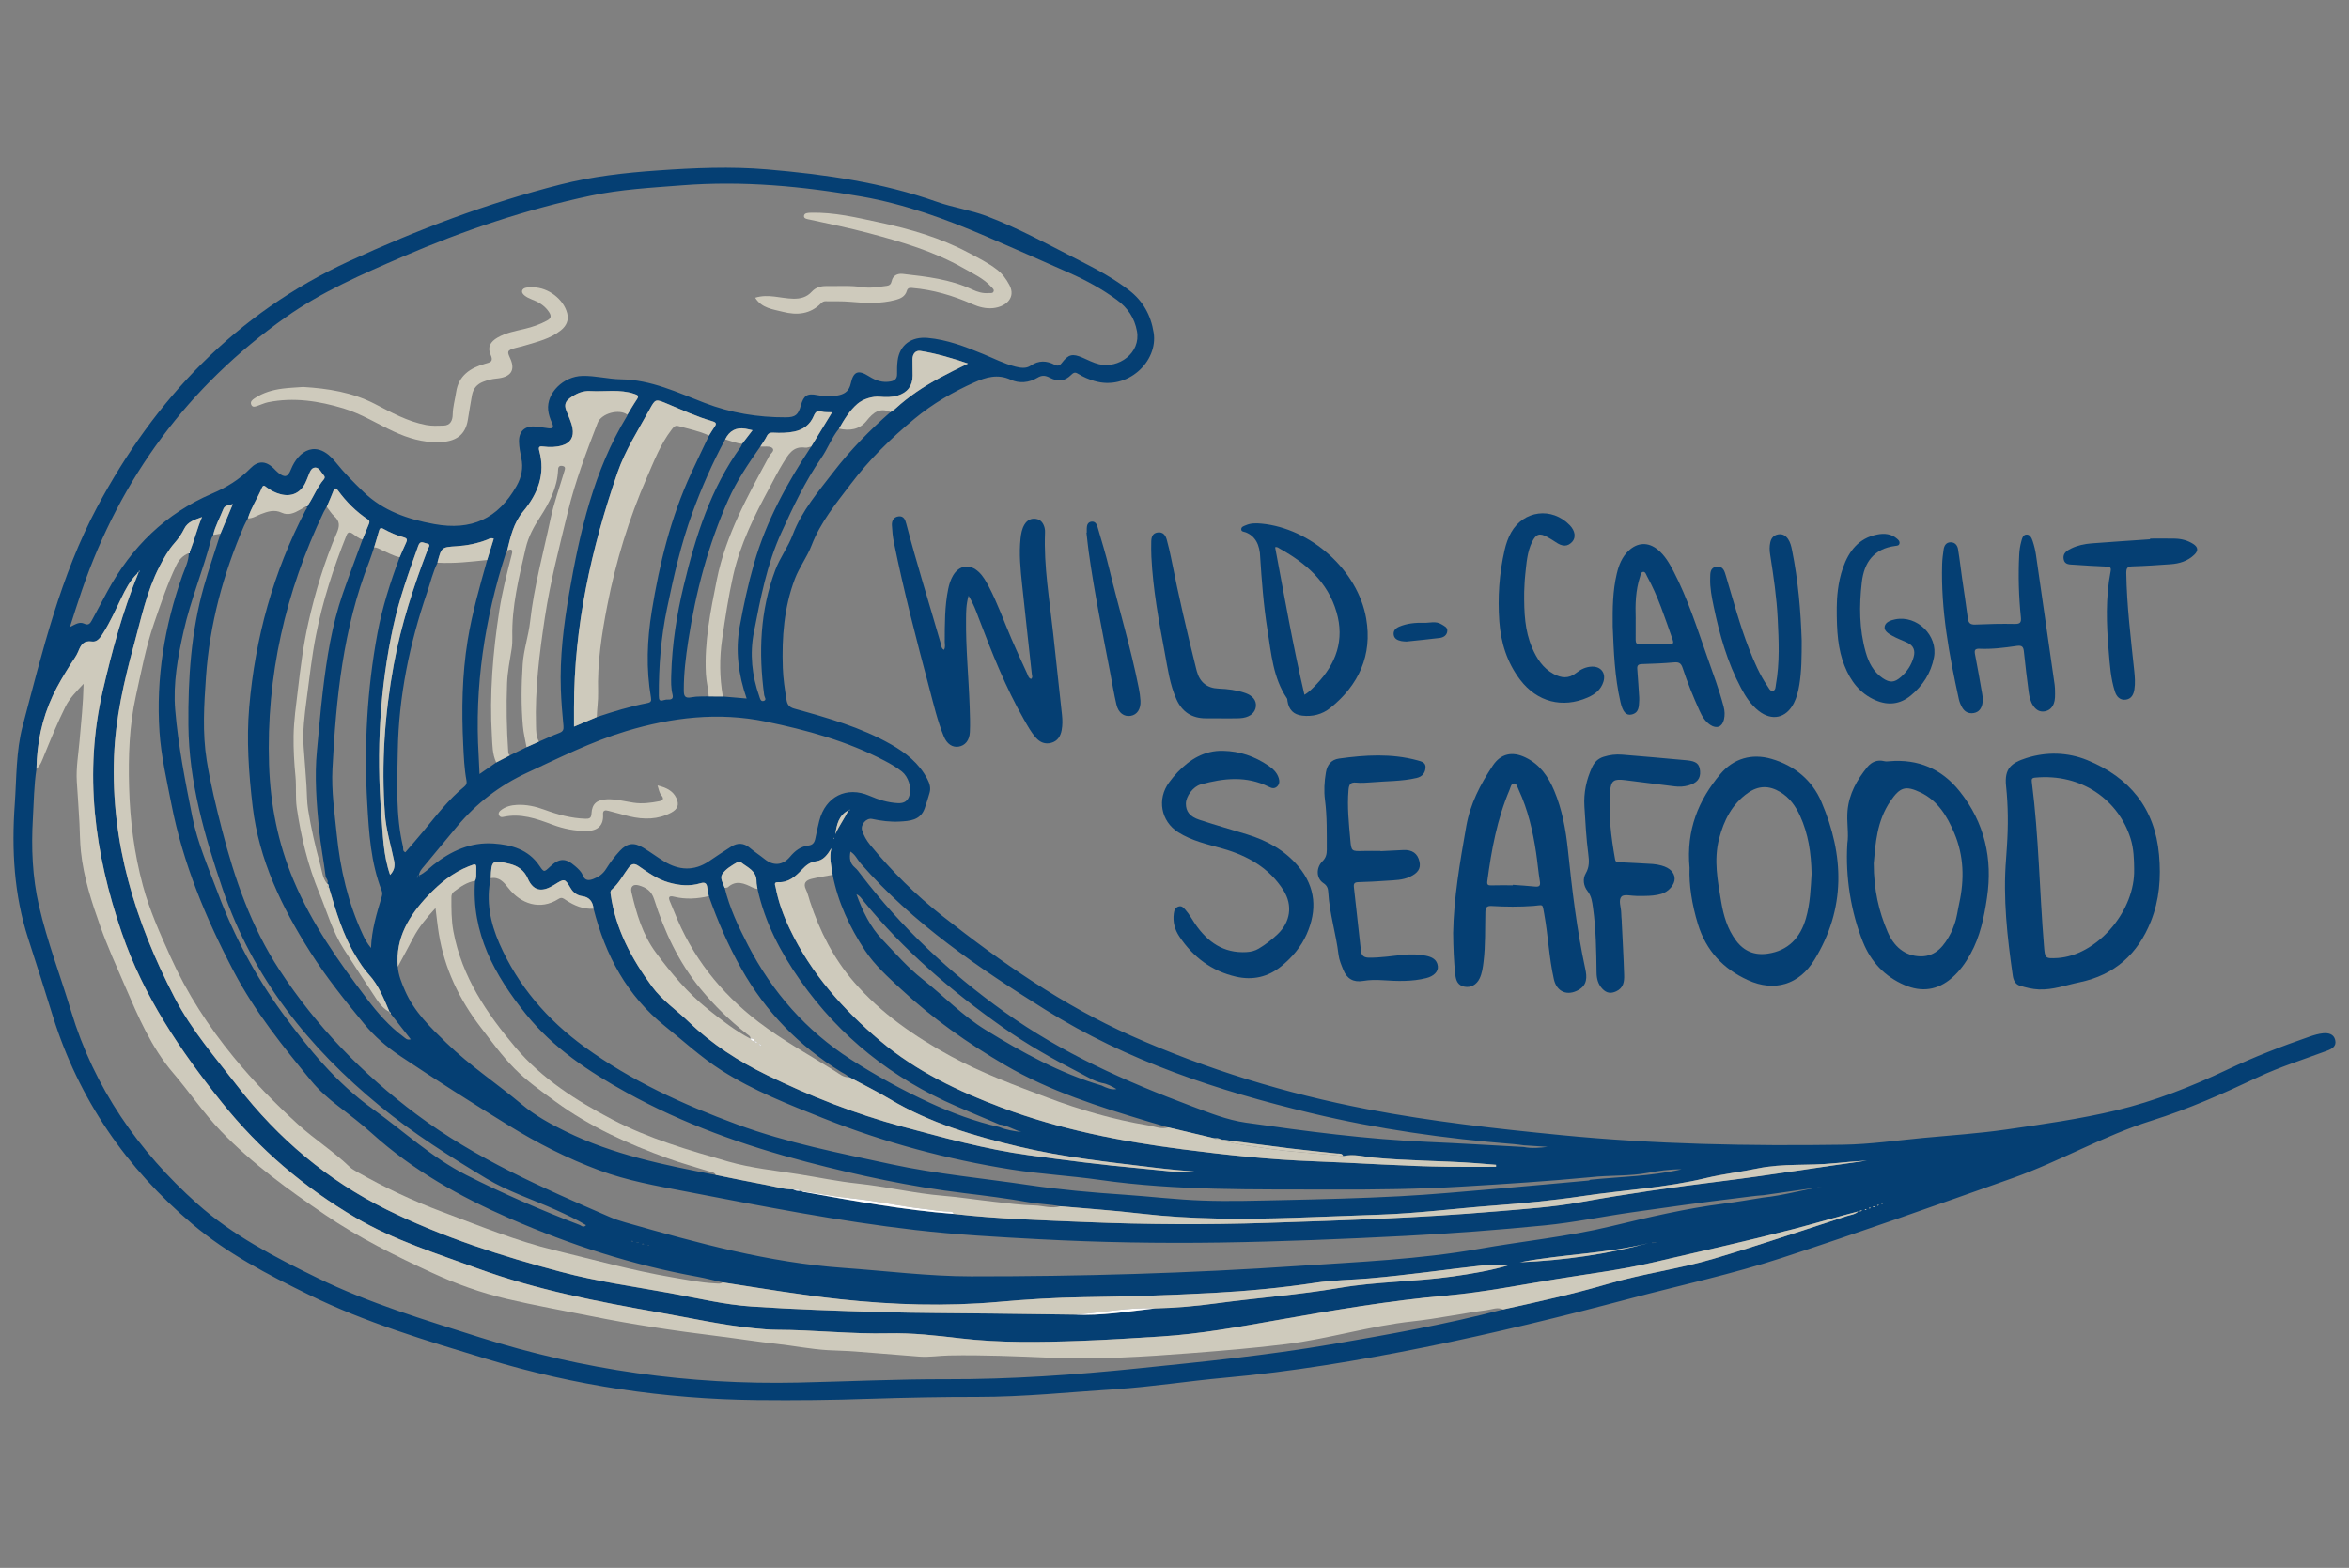 <svg viewBox="0 0 1895 1265" xmlns="http://www.w3.org/2000/svg" id="Design">
  <rect x="0" y="0" width="1895" height="1265" fill="#808080" stroke="none"/>
  <defs>
    <style>
      .cls-1 {
        fill: #fefefe;
      }

      .cls-1, .cls-2, .cls-3 {
        stroke-width: 0px;
      }

      .cls-2 {
        fill: #053f73;
      }

      .cls-3 {
        fill: #cecabc;
      }
    </style>
  </defs>
  <path d="m700,1128.64c-26.69.98-58.13,1.35-89.57,1.01-74.09-.81-146.58-11.55-217.59-33.12-48.95-14.87-97.93-29.4-144.01-52.06-32.91-16.19-65.58-33.14-93.67-56.91-53.25-45.07-91.57-100.56-112.49-167.55-6.53-20.9-13.11-41.79-19.88-62.61-11.52-35.43-13.5-71.78-10.89-108.6,1.5-21.13.95-42.59,6.41-63.18,15.94-60.2,30.54-121.15,60.04-176.46,46.61-87.4,111.95-156.32,203.4-198.5,55.13-25.43,111.58-46.82,170.42-61.81,25.66-6.54,51.88-9.52,78.24-11.36,29.52-2.07,59.02-3.38,88.62-.85,46.56,3.98,92.53,10.55,136.88,26.21,13.06,4.61,27.01,6.52,40.07,11.49,26.47,10.06,51.16,23.78,76.3,36.57,13.42,6.83,26.68,14.08,38.62,23.3,11.14,8.6,17.55,19.97,19.79,34.25,3.68,23.35-21.21,46.97-47.98,38.89-4.47-1.35-8.76-3.13-12.71-5.61-2.14-1.35-3.5-1.56-5.62.53-5.51,5.44-10.55,6.07-17.74,2.35-3.48-1.8-6.21-1.95-9.72.15-6.77,4.06-14.63,4.78-21.52,1.6-10.54-4.86-20.12-1.97-29.34,2.15-17.33,7.73-33.65,17.21-48.41,29.45-18.99,15.73-36.44,32.89-51.29,52.52-11.84,15.65-24.48,30.84-31.66,49.58-3.58,9.35-9.82,17.45-13.42,26.89-8.86,23.23-10.59,47.36-9.77,71.86.3,8.75,1.61,17.39,3.02,26.01.64,3.87,2.21,5.81,6.38,6.96,26.68,7.39,53.35,14.91,77.69,28.69,12.18,6.9,22.8,15.28,29.48,27.99,1.92,3.66,2.98,7.21,1.84,11.19-1.23,4.28-2.52,8.55-4.02,12.73-3.47,9.63-12.33,10.02-20.21,10.46-7.32.41-14.82-.52-22.13-2.11-4.7-1.02-9.54,4.63-8.05,9.28,1.37,4.28,3.53,8.07,6.4,11.57,17.4,21.2,36.69,40.37,58.28,57.38,47.59,37.51,97.17,72.14,152.65,96.82,61.05,27.15,124.72,46.6,190.5,59.19,51.55,9.87,103.57,15.69,155.73,20.82,75.82,7.46,151.86,8.9,227.95,7.78,21.51-.32,42.98-3.47,64.45-5.48,22.39-2.1,44.88-3.59,67.11-6.79,29.57-4.26,59.3-8.45,88.31-15.37,31.03-7.41,60.89-19.15,89.8-32.87,21.67-10.29,43.99-18.92,66.64-26.74,3.49-1.21,7.13-2.3,10.77-2.65,4.22-.4,8.62.52,9.77,5.43,1.21,5.14-2.64,7.19-6.7,8.7-18.78,7-37.99,12.98-56.13,21.55-27.73,13.1-55.82,25.56-85,34.71-39.02,12.23-74.34,32.97-112.63,46.53-61.74,21.88-123.44,43.84-185.74,64.22-40.2,13.15-81.29,21.95-121.99,32.72-55.12,14.59-110.5,28.18-166.33,39.46-53.32,10.77-107.07,19.75-161.37,24.62-29.25,2.62-58.29,7.29-87.63,9.2-37.3,2.43-74.51,6.34-111.94,6.32-27.91-.02-55.81.47-88.44,1.52Zm-363.18-421.97c-.31.5-1.09.95-.24,1.57.08.06.61-.51.93-.78.51-.28,1.57-.34.86-1.25-.61-.78-1.13-.05-1.56.46Zm-224.93-244.88c.28-.35.56-.69.84-1.04-.21-.07-.42-.14-.63-.21-.04.45-.08.91-.12,1.36-.94-.43-1.12.24-1.31.9-5.83,5.65-9.43,12.76-12.89,19.93-4.52,9.35-8.77,18.85-14.29,27.68-2.19,3.5-4.82,7.82-9.16,7.19-7.08-1.02-9.09,2.84-11.23,8.13-1.51,3.73-4.15,7-6.31,10.46-5.08,8.15-10.06,16.28-14.17,25.05-8.81,18.83-12.83,38.53-13.2,59.14-2.03,13.26-2.12,26.67-2.9,40.01-1.37,23.65-.43,47.19,4.91,70.41,6.67,29,17.4,56.75,25.97,85.17,18.59,61.62,54.11,112.64,101.64,155.16,28.58,25.57,62.68,43.13,96.97,59.91,41.89,20.49,86.36,33.79,130.67,47.84,83.79,26.58,169.43,38.56,257.15,36.62,39.98-.88,79.96-2.82,119.94-2.71,51.62.14,103.01-3.48,154.22-8.72,51.91-5.31,103.87-10.47,155.42-19.32,46.7-8.01,93.29-16.2,139.14-28.26,28.63-6.21,57.21-12.6,85.34-20.83,27.82-8.14,56.73-11.85,84.47-20.07,36.1-10.69,71.77-22.85,107.59-34.47,3.18-1.03,6.76-1.24,9.31-3.86.82-.41,1.98.7,2.88-.86-1.16.37-1.98.64-2.81.91-17.97,4.63-35.75,10.02-53.69,14.63-37.57,9.66-75.46,18.11-113.26,26.88-24.99,5.8-50.45,8.9-75.74,13-29.89,4.85-59.65,10.8-89.82,13.48-45.76,4.07-90.95,11.77-136.11,19.75-31.11,5.5-62.15,11.21-93.77,13.22-21.71,1.38-43.42,2.76-65.16,3.55-32.47,1.18-64.87,1.75-97.34-2.05-19.1-2.24-38.36-4.46-57.76-4.01-29.96.69-59.82-2.75-89.77-2.83-6.31-.02-12.63-.64-18.92-1.28-25.55-2.57-50.6-8.2-75.84-12.65-49.79-8.77-99.36-18.27-147.08-35.69-33.35-12.17-67.39-22.82-98.15-40.87-41.57-24.39-77.69-55.14-108-93.02-33.57-41.95-63.17-85.69-80.78-137.13-21.89-63.97-30.65-128.6-15.17-195.19,7.4-31.82,15.86-63.39,28.23-93.75.23-.53.46-1.05.68-1.58Zm572.67,191.99c-7.97,3.95-9.52,11.51-10.71,19.27,3-6.76,7.46-12.71,10.65-19.37.33.01.66.03.99.04-.04-.2-.08-.39-.11-.59-.27.21-.54.43-.81.64Zm598.39,298.05h0c24.04-2.48,48.35-2.63,73.64-8.39-10.2-.08-18.62,1.24-27.01,2.81-15.4,2.88-31.1,1.81-46.58,3.56-34.41,3.29-68.9,5.47-103.39,7.53-35.09,2.1-70.2,2.54-105.37,2.4-62.47-.24-124.94,1.08-187.07-7.78-23.72-3.38-47.75-4.66-71.4-8.41-51.84-8.21-102.36-21.76-151.17-41.16-28.26-11.23-56.58-22.27-82.5-38.77-16.45-10.47-30.54-23.57-45.6-35.64-30.85-24.72-48.11-57.33-57.68-94.81q-.88-8.96-8.94-10.12c-4.11-.59-7.21-2.6-9.36-6.19-4.99-8.3-4.98-8.21-13.37-2.99-8.16,5.08-16.23,6.85-21.52-5.34-2.7-6.22-7.75-9.95-14.65-11.59-13.98-3.32-14.56-3.06-15.11,11.6-3.97,18.41-.29,36.1,7.01,52.73,14.97,34.1,38.57,61.49,68.6,83.35,37.7,27.44,79.61,46.55,123.17,62.6,40.42,14.89,82.49,23.09,124.37,32.12,36.52,7.87,73.77,11.28,110.68,16.76,25.56,3.79,51.28,6.05,77.06,7.79,21.14,1.42,42.18,4.01,63.38,4.75,21.76.77,43.52.08,65.26-.38,31.23-.67,62.46-1.47,93.65-3.09,26.16-1.36,52.26-3.86,78.37-6.05,24.8-2.09,49.57-4.44,74.36-6.67.39-.22.79-.43,1.18-.65Zm-297.98-32.4c-1.68-1.41-3.71-.92-5.63-1.07-12.31-2.93-24.62-5.86-36.93-8.78-5.34-1.56-10.69-3.07-16.02-4.68-39.81-11.98-79.36-24.39-115.62-45.61-30.1-17.62-58.39-37.52-83.9-61.24-10.45-9.71-21.28-19.38-29.16-31.35-12.27-18.65-21.72-38.71-25.99-60.88-1.1-7.05-2.97-14.06-1.02-21.46-3.08,5.04-6.33,9.76-12.36,10.53-5.07.64-8.21,3.37-11.54,6.88-5.09,5.37-10.74,10.41-19.01,10-3.96-.2-2.39,2.52-2.09,4.13,2.21,11.75,6.29,22.85,11.45,33.65,17.19,35.98,43.03,65,73.12,90.41,28.91,24.41,62.69,40.47,97.78,53.66,47.01,17.67,96.01,27.19,145.67,33.63,35.4,4.59,70.87,8.4,106.58,9.7,36.05,1.31,72.05,3.99,108.13,4.42,12.81.15,25.62.02,38.43.02,0-.54,0-1.08,0-1.62-5.55-.45-11.09-.94-16.64-1.34-27.27-1.95-54.65-1.84-81.89-4.41-8.22-.77-16.38-3.24-24.75-1.24-.96-2.62-3.32-1.88-5.21-2.09-12.49-1.39-25.01-2.56-37.49-4.09-18.7-2.31-37.38-4.86-56.07-7.3l.13.12ZM247.02,408.38c1.26.54,1.3-.61,1.73-1.23,4.38-6.65,7.2-14.25,12.47-20.35,1.06-1.23.88-2.36-.1-3.44-2.09-2.29-3.54-6.17-6.76-6.12-3.46.06-4.48,3.93-5.68,6.85-.77,1.89-1.48,3.81-2.38,5.63-4.01,8.08-11.12,11.29-19.88,9.06-4.2-1.07-7.97-3.05-11.41-5.64-1.41-1.07-2.57-2.26-3.69.4-3.52,8.36-8.66,15.97-11.36,24.71-1.03,1.96-2.18,3.87-3.06,5.9-16.88,39.01-27.78,79.63-30.74,122.04-1.56,22.37-2.97,44.95.61,67.33,3.02,18.9,7.6,37.49,12.35,56.01,10.18,39.72,23.49,78.11,46.2,112.84,29.86,45.68,67.03,84.02,110.68,116.73,47.8,35.81,101.86,59.33,156.05,82.84,4.07,1.77,8.34,3.15,12.62,4.37,57.72,16.45,115.49,32.42,175.81,36.66,34.3,2.42,68.5,6.8,102.93,6.83,88.17.08,176.25-2.47,264.25-8.42,48.6-3.29,97.22-5.25,145.36-13.75,35.48-6.26,71.44-9.79,106.55-18.22,30.16-7.25,60.32-14.4,91.16-18.31,10.64-1.35,21.2-3.25,31.8-4.9,15.94-1.62,31.36-6.16,47.16-8.62-15.7,2.24-31.4,4.49-47.1,6.73-6.99.47-13.93,1.52-20.86,2.35-28.41,3.4-56.75,7.41-85.08,11.44-23.54,3.35-46.84,8.23-70.54,10.57-37.38,3.68-74.79,6.52-112.33,8.47-49.79,2.58-99.61,4.61-149.43,5.36-48.71.73-97.46-.11-146.16-2.68-33.26-1.75-66.5-3.59-99.58-7.4-62.32-7.18-123.84-19.26-185.37-31.11-23.53-4.53-47.19-8.67-69.82-17.09-25.7-9.56-49.78-21.84-73.23-36.29-29.44-18.14-58.58-36.68-87.31-55.89-10.89-7.28-20.72-15.77-29.06-25.9-15.36-18.67-30.52-37.54-43.5-57.97-23-36.21-41.45-74.37-46.52-117.63-3.12-26.62-5.05-53.39-2.74-80.17,4.81-55.77,19.42-108.83,45.38-158.6.52-1,1.9-1.98.77-3.42l-.14.05Zm641.89,465.4c-6.54-1.56-12.13-5.22-18.01-8.24-21.33-10.96-42.12-22.7-61.79-36.59-41.84-29.53-80.41-62.51-112.81-102.39-1.37-1.68-2.45-3.74-5.38-5.07,5.02,13.75,11.17,26.43,20.73,36.42,10.47,10.95,20.38,22.52,32.46,32.05,17.17,13.55,32.32,29.54,51.19,41.12,29.62,18.18,59.87,34.87,93.42,44.77,3.79,1.79,7.58,3.62,12,2.86-3.73-2.24-7.5-4.25-11.81-4.94Zm-303.89-519.27c-10.3,19.12-19.03,38.97-26.49,59.33-9.15,24.96-14.94,50.81-20.38,76.84-4.9,23.49-6.79,46.99-6.64,70.82.02,3.25.59,4.5,3.95,3.38,1.21-.4,2.58-.5,3.86-.46,3.07.09,3.9-1.31,3.2-4.14-1.26-5.11-1.17-10.34-1.03-15.54.63-24.61,4.43-48.81,10.19-72.69,9.53-39.52,21.65-78,45.88-111.49.52-.72.75-1.66,1.12-2.5,2.66-3.45,5.31-6.91,8.43-10.96-2.42-.52-4.14-.96-5.89-1.25q-11.11-1.79-16.19,8.65Zm133.39-22.07c1.36-.94,2.85-1.73,4.05-2.84,10.75-9.87,22.78-17.83,35.63-24.74,7.1-3.81,14.31-7.43,22.84-11.58-13.49-4.55-25.71-8.12-38.3-10.13-4.1-.65-6.43,2.41-6.51,6.58-.08,4.46.17,8.93.13,13.39-.08,8.25-4.19,13.58-12.06,16.01-4.73,1.46-9.57,1.41-14.38.97-5.95-.54-13.58,1.82-18.11,5.73-6.44,5.57-10.72,12.71-14.84,19.97-5.93,7.23-9.06,16.15-14.35,23.78-13.07,18.86-22.76,39.54-32.25,60.34-11.68,25.59-16.77,53.05-22.09,80.3-3.37,17.24-1.59,34.82,4.38,51.64.57,1.62,1.01,4.3,3.39,3.71,2.95-.74.75-3.15.55-4.62-4.61-34.36-3.38-68.16,8.97-101.04,3.75-9.98,10.31-18.56,14.04-28.44,7.31-19.35,20.59-34.75,32.89-50.72,13.61-17.67,29.19-33.62,46.02-48.31Zm-454.58,380.4l.07.1c1.57-2.43-.99-4.02-1.24-6.11-1.54-12.68-4.07-25.2-5.29-37.96-2.02-21.1-3.73-42.16-1.66-63.34,1.55-15.88,2.8-31.79,4.69-47.63,3.19-26.72,7.28-53.3,16.12-78.86,5.09-14.7,10.63-29.24,15.96-43.86,1.67-4.1,3.31-8.21,5.02-12.28.63-1.5.91-2.7-.75-3.8-9.54-6.3-17.44-14.28-24.17-23.48-1.48-2.02-2.62-2.29-3.67.53-1.61,4.31-3.54,8.5-5.33,12.74-.84,1.43-1.79,2.8-2.5,4.29-30.83,64.45-46.36,132.18-44.02,203.83,1.05,32.28,7.2,63.27,19.74,93.14,14.69,34.99,36.3,65.58,59.04,95.53,8.68,11.43,18.03,22.24,29.67,30.86,1.56,1.15,2.82,2.89,5.86,2.02-5.58-7.13-10.9-13.91-16.21-20.69.03-.67-.16-1.2-.89-1.39l-.17.28.2-.26c-4.65-10.59-8.68-21.48-16.75-30.23-4.13-4.47-7.38-9.63-10.58-14.89-10.4-17.15-15.9-36.12-21.49-55.09-.69-1.08.14-2.89-1.64-3.44Zm420.79,156.18l.08.12c-1.61-2.16-4.14-3.02-6.3-4.36-33.81-20.9-60.66-48.36-80.28-83.11-10.62-18.8-19.11-38.41-26.29-58.67-.41-2.18-.94-4.35-1.2-6.55-.44-3.65-1.63-5.03-5.77-3.78-8.39,2.54-16.82,1.75-25.27-.63-9.18-2.59-16.73-7.98-24.33-13.3-3.44-2.41-5.63-2.13-8.2,1.35-4.41,5.96-7.82,12.7-13.55,17.65-1.36,1.17-1.02,2.65-.8,4.13,3.96,27.84,16.85,51.67,33.2,73.96,8.36,11.4,20.1,19.27,30.11,28.94,18.38,17.76,39.75,31.43,62.47,42.52,35.07,17.13,71.34,31.38,109.17,41.59,33.72,9.1,67.37,18.36,102.05,23.11,29.82,4.09,59.68,7.95,89.66,10.62,16.41,1.46,32.75,4.06,50.87,3.18-14.3-1.16-27.06-2.3-39.78-3.84-36.32-4.4-72.66-8.31-108.39-16.8-36.29-8.63-71.78-18.97-104.09-38.32-10.49-6.28-21.5-11.67-32.28-17.47-.36-.11-.72-.23-1.07-.34Zm-71.24-508.7c-9.61,13.66-18.95,27.46-25.8,42.8-16.28,36.49-26.36,74.74-32.38,114.12-1.99,13.02-3.59,26.09-3.56,39.32.01,4.66.51,7.19,6.25,6.03,4.49-.91,9.24-.53,13.88-.72,3.79.03,7.58.05,11.37.08,6.26.54,12.53,1.07,19.2,1.64-6.67-19.21-9.14-38.49-5.61-57.99,3.09-17.12,6.79-34.21,11.57-50.93,9.76-34.14,26.64-64.97,46.14-94.43,5.54-9.07,11.08-18.13,16.84-27.57-3.27-.18-5.98.14-8.38-.56-3.67-1.06-5.04.18-6.44,3.54-2.9,6.95-8.37,11.07-15.88,12.58-5.53,1.11-11.08,1.14-16.64.87-2.5-.12-4.1.3-5.31,2.76-1.46,2.97-3.47,5.66-5.24,8.47Zm192.92,546.95c-11.62-4.92-23.28-9.75-34.86-14.78-51.29-22.26-93.71-55.62-125.89-101.51-15.76-22.48-28.45-46.53-34.41-73.65-.29-2.01-.86-4.02-.83-6.02.14-8.73-7.15-11.36-12.54-15.57-.8-.62-1.79-.81-2.61-.33-4.64,2.74-9.65,5.53-12.53,9.89-2.04,3.09.66,7.4,2,11.01,3.95,16.36,11.11,31.41,18.79,46.27,19.62,37.94,46.86,68.93,82.89,92.15,20.49,13.2,41.82,24.88,63.9,35.06,17.94,8.27,36.54,15.12,55.91,19.52,5.73,2.33,11.75,3.34,17.85,4.04-5.97-1.84-11.37-5.28-17.67-6.08ZM177.88,430.56c3.25-7.79,6.5-15.57,9.97-23.87-3.3.9-6.52,1.01-7.62,3.87-2.69,7.04-6.59,13.6-8.23,21.05-.56,1.16-1.35,2.27-1.66,3.49-6.46,24.98-16.52,48.88-22.19,74.08-4.7,20.9-8.59,42.03-6.81,63.51,2.42,29.08,8.13,57.72,13.81,86.31,4.22,21.22,12.97,41.02,20.51,61.19,12.96,34.68,30.24,67.06,51.99,96.92,21.03,28.87,43.39,56.36,73.01,77.6,25.03,17.94,47.64,39.19,75.45,53.29,29.83,15.13,60.45,28.39,91.64,40.37,1.1.42,3.01,2.56,5.02.11-7.8-4.74-15.84-8.43-23.91-12.1-18.91-8.6-38.88-14.9-56.78-25.7-29.45-17.77-58.46-36.1-85.19-57.97-57.89-47.35-103.04-103.94-127.28-175.38-14.55-42.9-27.24-86.33-27.62-132.39-.31-37.82,2.13-75.22,12.48-111.75,4.06-14.33,8.92-28.43,13.41-42.63Zm144.52,19.03c1.7-3.88,3.31-7.8,5.12-11.62,1.05-2.23,1.22-3.58-1.73-4.39-5.71-1.57-11.16-3.88-16.32-6.79-2.29-1.29-3.17-.67-3.8,1.7-1.17,4.44-2.58,8.82-3.9,13.23-1.32,3.86-2.5,7.77-3.98,11.57-21.04,53.72-26.7,110.15-29.59,167.09-.9,17.74,1.68,35.22,3.45,52.78,2.83,28.12,9.12,55.32,21.11,81.05,1.61,3.45,3.34,6.82,6.53,10.65.59-14.87,4.6-27.79,8.48-40.74.55-1.83.91-3.56.18-5.43-8.87-22.7-10.33-46.82-11.7-70.61-2.65-45.92-.15-91.73,8.24-137.09,3.9-21.08,10.45-41.36,17.9-61.39Zm112.4,148.77c5.45-2.36,10.82-4.92,16.37-6.99,3.03-1.13,3.68-2.65,3.38-5.76-.94-9.79-1.76-19.61-2.1-29.43-.92-26.1,2.28-51.86,6.72-77.53,8.64-49.9,19.85-98.94,46.61-142.93.19-.31.22-.7.32-1.06,2.51-4.09,4.88-8.28,7.57-12.24,2.09-3.07.96-3.63-2.12-4.66-11.64-3.89-23.57-1.56-35.34-2.23-6.36-.36-11.48,2.11-16.44,5.66-3.56,2.54-4.63,5.4-3.1,9.57,1.78,4.87,4.23,9.5,5.19,14.67,1.31,7.07-1.59,12.03-8.53,14.01-4.88,1.4-9.89,1.52-14.91.86-2.63-.35-4.41-.25-3.42,3.33,5.23,18.84-1.17,34.92-12.97,49.05-7.77,9.32-10.14,20.34-12.89,31.45-.4.83-.9,1.63-1.18,2.5-17.01,52.97-25.23,107.12-21.83,162.83.29,4.71.45,9.43.71,15.06,5.03-3.5,9.24-6.43,13.45-9.35,3.67-1.9,7.34-3.8,11.01-5.7,4.49-2.2,8.98-4.41,13.47-6.61,3.34-1.5,6.68-2.99,10.01-4.49Zm137.17-246.95c1.48-2.33,2.86-4.73,4.46-6.98,1.78-2.51,1.4-3.62-1.73-4.52-12.7-3.67-24.68-9.24-36.85-14.3-8.98-3.73-9.14-3.77-13.72,4.59-9.18,16.77-19.71,33-25.97,51.1-21.22,61.41-35.1,124.27-35.07,189.66,0,4.89,0,9.77,0,15.33,6.47-2.73,12.42-5.23,18.37-7.74,13.39-4.46,26.87-8.6,40.74-11.28,2.79-.54,3.44-1.55,2.94-4.46-3.99-23.29-3.12-46.4.67-69.79,6.21-38.3,15.34-75.59,31.64-110.93,4.74-10.27,9.67-20.44,14.52-30.66Zm657.4,572.65c-2.77-.33-5.53-.77-8.3-.99-55.08-4.37-109.73-12.11-163.42-24.99-75.17-18.04-148.23-41.99-214.4-83.46-53.99-33.84-106.53-69.43-148.89-117.95-2.66-3.05-4.3-7.12-8.28-9.59-1.01,5.29-.47,9.49,3.6,12.88,1.83,1.52,3.25,3.57,4.72,5.49,32.87,43.04,71.8,79.46,115.92,111.03,46.44,33.23,97.72,56.06,150.64,75.88,14.33,5.37,28.76,11.23,44.02,13.41,48.75,6.98,97.57,13.43,146.86,15.54,25.81,1.1,51.6,2.73,77.4,4.12,6.39,1.26,12.82.69,19.28-.12-6.38-.41-12.76-.82-19.14-1.23ZM352.98,453.98c-3.83,7.67-5.71,16.03-8.46,24.08-14.12,41.36-22.87,83.78-23.62,127.58-.45,25.94-1.83,51.99,4.24,77.6.34,1.45-.58,3.38,1.87,4.4,4.91-5.73,9.96-11.41,14.77-17.28,10.26-12.49,20.11-25.36,32.74-35.66,1.66-1.36,2.21-2.71,1.82-4.78-1.78-9.52-2.17-19.18-2.64-28.83-1.37-28.27-.96-56.45,3.59-84.48,3.57-22.02,9.73-43.4,15.73-64.82,1.77-5.73,3.54-11.46,5.3-17.18-2.47-.99-3.88.24-5.31.8-8,3.1-16.27,4.76-24.81,5.3-12,.76-12,.8-15.21,12.71-.05.17-.01.37-.01.55Zm416.37,525.43c35.49,4.06,71.19,5.1,106.82,6.58,48.68,2.02,97.39,2.25,146.12.65,61.87-2.02,123.74-4.03,185.44-9.32,22.19-1.9,44.48-3.29,66.43-7.25,37.84-6.83,75.9-12.26,114.02-16.99,39.41-4.89,78.59-11.29,117.93-16.69-8.89.57-17.77,1.24-26.62,2.16-20.46,2.11-41.2-.06-61.53,4.18-13.81,2.88-27.94,4.44-41.59,7.73-32.84,7.9-66.51,9.63-99.74,14.59-23.66,3.53-47.56,5.81-71.46,7.62-30.57,2.31-61,6.26-91.67,7.32-23.04.79-46.07,1.79-69.11,2.54-41.65,1.36-83.25,1.4-124.75-3.44-21.38-2.49-42.88-3.94-64.32-5.86-8.5-1.64-17.17-1.76-25.73-3.27-17.18-3.04-34.51-5.22-51.85-7.32-42.83-5.19-85-14.23-126.64-25.1-50.51-13.19-99.62-30.6-145.58-56.04-30.47-16.87-59.2-35.88-81.26-63.31-25.22-31.35-44.06-65.34-41.03-107.55,1.25-2.43.87-5.07.95-7.64.21-6.53.18-6.51-6.13-4.01-12.89,5.1-23.43,13.77-32.72,23.56-15.12,15.93-26.44,33.97-24.44,57.42.54,6.9,3.17,13.21,5.88,19.42,7.38,16.93,20.44,29.51,33.35,42.04,18.97,18.4,41.07,33.04,61.28,49.97,10.58,8.86,22.63,15.41,35.02,21.49,38.3,18.8,79.59,27.1,121.01,35.07,13.54,2.72,27.05,5.6,40.64,8.09,7.21,1.32,14.28,3.63,21.73,3.59,1.79,1.08,3.77,1.23,5.79,1.16l.25.16.21-.21c.67.3,1.3.76,2,.89,40.26,7.14,80.47,14.62,121.32,17.78ZM152.16,446.34c1.2.33.9-.59.99-1.19,3.63-9.17,5.91-18.8,9.8-28-5.68,2.15-11.52,3.75-14.27,9.32-2.09,4.24-4.67,8.01-7.75,11.49-5.09,5.76-8.79,12.36-12.31,19.16-10.27,19.87-14.69,41.59-20.51,62.88-8.1,29.62-14.95,59.56-16.12,90.3-2.65,69.51,17.14,133.6,48.85,194.59,13.66,26.27,32.99,48.52,50.97,71.73,32.52,41.98,72.3,75.59,119.74,99.13,45.04,22.35,92.97,37.68,141.48,50.56,28.68,7.61,58.24,11.69,87.48,17.01,21.93,3.99,43.72,9.35,65.95,10.82,34.68,2.3,69.44,3.46,104.19,4.46,30.11.87,60.25.83,90.38,1.21,21.93.28,43.86.58,65.78.87,21.89,1.07,43.41-2.62,65.03-5.05,16.37-.36,32.7-1.81,48.86-3.98,33.29-4.47,66.79-6.93,99.98-12.57,30-5.1,60.73-4.9,90.94-9.17,15.77-2.23,31.41-4.82,46.42-9.36-6.26,0-12.76-.6-19.12.1-31.52,3.46-62.9,8.1-94.53,10.81-14.44,1.23-29.01,1.33-43.31,3.51-27.4,4.18-54.97,6.71-82.57,8.21-34.9,1.89-69.87,2.94-104.82,3.45-22.72.33-45.33,1.75-67.92,3.76-42.77,3.79-85.44,2.47-128.05-2.12-31.75-3.42-63.24-8.77-94.79-13.64-6.88-1.55-13.71-3.36-20.65-4.61-52.14-9.42-102.13-25.59-150.66-46.78-40.45-17.67-78.49-38.96-111.45-68.71-8.54-7.71-17.72-14.75-26.87-21.75-8.17-6.25-15.85-12.97-22.36-20.9-22.76-27.73-45.25-55.6-62.11-87.59-22.7-43.09-41.23-87.7-50.59-135.67-3.76-19.26-8.26-38.47-9.57-58.13-2.9-43.41,4.03-85.41,18.51-126.31,2.06-5.81,5.11-11.42,5.11-17.85l-.15.04Zm-95.76,59.56c4.14-2.01,7.6-4.58,11.56-2.7,3.32,1.58,4.72-.03,6.07-2.57,4.18-7.87,8.39-15.73,12.65-23.56,19.4-35.74,46.8-62.77,84.63-78.93,11.29-4.82,21.91-11.28,30.67-20.26,6.06-6.21,12.14-6.28,18.52-.29,1.35,1.27,2.56,2.73,4.01,3.87,5.28,4.15,7.71,3.52,10.22-2.75,6.05-15.07,20.75-24.97,36.08-5.78,6.82,8.54,14.62,16.37,22.5,23.99,15.85,15.33,35.75,22.05,56.96,25.9,30.15,5.48,51.45-4.28,66.46-30.74,4.01-7.07,5.54-14.45,3.85-22.52-.91-4.35-1.77-8.8-1.87-13.22-.2-8.57,4.98-13.04,13.49-12.15,3.33.35,6.64.84,9.95,1.32,3.52.51,4.93-.45,3.24-4.13-1.55-3.38-2.8-6.89-3.16-10.64-1.34-13.6,12.19-27.11,27.7-27.45,10.44-.22,20.76,2.59,31.01,2.75,24.43.37,45.58,10.62,67.55,19.06,20.96,8.05,42.96,11.72,65.47,11.61,7.8-.04,10-2.03,12.14-9.6,2.28-8.07,5.07-10.01,13.39-8.3,5.96,1.22,11.75,1.38,17.66-.05,5.02-1.21,8-3.95,9.15-9.2,2.19-10.02,6.08-11.45,14.87-5.86,5.36,3.41,10.99,5.29,17.45,4.05,3.48-.67,5.15-2.42,5.08-6.07-.07-3.52,0-7.08.42-10.58,1.58-12.9,11.19-19.64,24.26-18.47,15.84,1.43,30.28,7.05,44.73,12.99,8.56,3.52,16.84,7.81,25.87,10.13,4.25,1.09,8.78,1.8,12.45-.7,6.51-4.44,12.8-4.18,19.41-.76,2.29,1.19,3.99.86,5.71-1.4,5.34-7.02,8.58-7.81,16.66-4.37,4.44,1.89,8.7,4.23,13.44,5.35,15.72,3.71,33.78-8.98,30.56-26.72-1.94-10.7-7.55-18.84-16.08-25.13-12.02-8.86-25.07-15.96-38.7-21.98-22.42-9.9-44.82-19.85-67.33-29.53-32.24-13.87-65.25-25.83-99.85-31.92-47.89-8.42-96.19-12.88-144.94-9.09-24.65,1.92-49.39,3.21-73.65,8.35-52.31,11.09-102.75,28.07-151.78,49.25-32.58,14.08-65.26,28.2-94.37,48.84-78.46,55.62-133.03,129.24-164.37,220.11-3.31,9.59-6.3,19.28-9.73,29.84Zm281.47,200.57c5.1-2.31,8.15-5.82,11.68-8.61,14.31-11.33,30.29-18.6,48.76-17.29,14.28,1.01,27.92,4.79,36.75,17.79,3.76,5.53,3.79,5.5,8.68.88,7.49-7.07,12.57-7.14,20.36-.33,2.4,2.1,4.87,4.32,5.98,7.25,1.8,4.73,5.24,4.3,8.6,3.01,4.14-1.59,7.7-3.97,10.25-8.07,3.22-5.18,6.95-10.16,11.11-14.61,6.03-6.45,11.46-7.02,18.89-2.52,5.72,3.46,11.08,7.49,16.78,10.97,11.97,7.3,24.05,8.04,36.09.02,6.02-4.01,11.98-8.12,18.13-11.94,5.08-3.16,10.08-3.05,14.91,1,3.84,3.22,8.08,5.96,11.98,9.1,7.06,5.69,14.59,5.2,20.49-1.85,3.97-4.75,8.56-8.36,14.8-9.07,3.71-.42,4.99-2.55,5.65-5.73.97-4.72,1.96-9.45,3.14-14.12,5.01-19.72,22.12-28.31,40.5-20.32,7.37,3.2,14.9,5.56,22.99,5.95,4.92.24,8.06-1.62,9.41-6.6,1.65-6.06-1.02-14.76-6.27-18.93-4.38-3.48-9.22-6.24-14.17-8.83-30.1-15.74-62.55-24.59-95.51-31.41-38.18-7.9-75.88-3.44-112.86,7.73-27.82,8.41-53.76,21.46-80.04,33.64-21.95,10.18-40.62,24.58-56.13,43.11-8.94,10.69-17.85,21.41-26.71,32.17-1.6,1.95-3.56,3.75-4.27,7.59Zm-23.18-.57c3.38-3.54,4.1-7.05,3.19-11.48-2.57-12.52-6.42-24.77-7.37-37.64-2.98-40.47-.17-80.53,7.11-120.41,5.86-32.15,15.92-62.97,27.54-93.38.62-1.62,2.81-3.95-1.05-4.54-2.39-.36-5.04-2.73-6.66,1.8-7.63,21.34-15.31,42.67-20.14,64.86-10.96,50.31-13.77,101.17-9.69,152.42,1.28,16.07,1.51,32.33,7.07,48.36Zm911.42,312.54c35.88-1.63,70.11-6.41,103.73-15.48-33.7,8.51-68.58,8.8-103.73,15.48Zm106.79-16.04c0,.17,0,.34.01.51.88-.05,1.77-.13,2.65-.15.62-.02.64-.24,0-.33-.87-.13-1.77-.03-2.66-.03Zm-817.56.24c-.34-.14-.64-.35-.95-.37-.32-.02-.64.15-.97.24.3.13.6.35.91.37.31.02.64-.15,1.01-.24Zm8.41,2.23c-.07-.07-.13-.2-.2-.21-.32-.03-.64-.02-.97-.02.08.12.16.36.23.36.32,0,.63-.08.93-.13Zm149.29-328.3c-.07-.25-.13-.5-.2-.75-.05.15-.16.31-.14.46.02.25.12.5.18.75.05-.16.1-.31.16-.47Zm-154.37,326.81c-.3.1-.61.2-.91.3.3.11.61.29.92.3.3,0,.61-.17.91-.27-.3-.11-.61-.22-.92-.33Zm-7.83-2.03c-.34-.06-.69-.17-1.03-.15-.65.03-.7.28-.08.48.32.1.7,0,1.06-.03.03,0,.04-.18.05-.29Zm1007.49-30.24c-.16.06-.31.12-.47.17.1.09.22.28.28.26.23-.06.44-.19.66-.3-.16-.05-.32-.09-.48-.14Zm-5.92,2.31c-.4-.07-.73-.2-1.02-.15-.57.11-.58.37-.04.59.14.06.36.1.48.03.2-.1.35-.29.58-.48Zm-3.93.89l-.75.43c.14.1.28.3.41.29.32-.04.63-.17.94-.26-.19-.15-.39-.3-.6-.46Zm-2.68,1.36c-.37-.06-.68-.18-.95-.14-.55.08-.57.31-.06.54.14.06.34.11.46.06.19-.09.34-.27.55-.46Zm9.95-3.22c-.17-.11-.33-.31-.46-.29-.33.05-.65.2-.97.31.15.1.31.31.43.29.34-.05.66-.2,1-.31Z" class="cls-2"></path>
  <path d="m781.35,480.7c-2.02,7.21-1.95,12.93-2.01,18.59-.29,23.64,2.11,47.18,2.91,70.79.23,6.87.49,13.77.17,20.63-.32,6.76-3.9,10.89-9.15,11.71-4.88.76-9.33-2.08-11.85-8.21-5.18-12.6-8.23-25.86-11.72-38.98-10.37-39-20.54-78.05-28.56-117.61-.92-4.53-1.37-9.19-1.61-13.81-.2-3.69,1.44-6.76,5.48-7.19,4.06-.43,5.25,2.71,6.1,5.94,8.5,32.38,18.51,64.32,27.78,96.48.53,1.83.39,4.12,2.64,5.25,1.32-2.14.6-4.39.61-6.53.07-14.32-.08-28.66,2.85-42.79.76-3.66,1.89-7.2,3.76-10.46,4.98-8.64,13.75-9.86,20.96-2.92,3.4,3.27,5.69,7.33,7.86,11.45,7.22,13.68,12.31,28.29,18.43,42.46,4.06,9.39,8.34,18.68,12.63,27.96.73,1.57,1.05,3.6,3.13,4.35,1.58-1.18.77-2.74.63-4.04-2.59-24.03-5.32-48.04-7.83-72.07-1.3-12.39-2.58-24.8-1.25-37.29.42-3.9,1.1-7.77,3.16-11.19,2.12-3.51,5.32-5.25,9.41-4.56,3.97.67,5.9,3.63,6.84,7.27.32,1.24.37,2.58.32,3.87-1.07,27.29,3.67,54.12,6.56,81.09,2.35,22,4.8,43.99,7.14,65.99.43,4.07.47,8.18-.27,12.24-.9,4.91-3.3,8.78-8.34,10.2-4.99,1.4-9.17-.36-12.5-4.16-3.83-4.36-6.59-9.44-9.46-14.44-14.96-26.08-25.92-53.94-36.58-81.95-2.16-5.68-4.13-11.48-8.22-18.06Z" class="cls-2"></path>
  <path d="m1619.04,682.6c1.09-16.18,1-32.39-.7-48.49-1.48-13.96,4.16-18.56,16.22-22.43,16.26-5.22,33.46-4.84,49.32,1.64,34.06,13.91,54.51,38.67,57.88,76.38,1.66,18.5.27,36.45-6.61,53.7-10.53,26.4-29.33,43.33-57.58,49.15-10.88,2.24-21.38,6.24-32.81,5.76-5.33-.22-10.28-1.51-15.23-2.99-3.8-1.14-5.27-4.57-5.79-8.22-4.46-31.15-7.95-62.37-5.41-93.92.28-3.52.48-7.05.72-10.57Zm102.65,18.66c-.09-7.57-.28-16.45-2.91-24.78-9.63-30.59-39.04-52.73-77.16-49.07-2.61.25-2.77,1.39-2.48,3.67,5.62,43.72,6.15,87.82,9.76,131.7.87,10.54.62,10.71,11.22,10.16.93-.05,1.85-.16,2.77-.28,30.7-3.98,59.66-38.57,58.78-71.41Z" class="cls-2"></path>
  <path d="m1172.29,752.65c.48-28,5.46-56.87,10.55-85.83,3.23-18.39,11.41-34.03,21.42-49.09,6.47-9.73,15.7-11.7,26.32-6.61,11.64,5.58,18.42,15.36,23.22,26.74,6.41,15.21,9.35,31.36,11.05,47.62,3.37,32.36,7.18,64.61,14.08,96.45,1.36,6.28,1.59,12.7-5.33,16.69-9.14,5.27-17.73,1.71-20.04-8.51-3.9-17.26-4.61-35-7.74-52.38-1.66-9.21-.47-7.45-8.83-6.82-11.14.83-22.31.73-33.44.07-3.97-.24-5.17,1.01-5.27,4.81-.33,13.37.16,26.77-1.46,40.1-.56,4.63-1.15,9.24-3.16,13.5-2.4,5.1-7.13,7.69-12.2,6.71-5.34-1.02-6.88-4.79-7.43-9.7-1.2-10.74-1.62-21.49-1.74-33.75Zm48.11-38.37c0-.13,0-.26.01-.39,5.92.45,11.86.81,17.77,1.4,3.32.33,4.72-.32,4.08-4.16-1.27-7.68-1.9-15.47-3.05-23.18-2.62-17.49-6.58-34.64-14.08-50.77-.9-1.94-1.57-5.06-3.77-5.07-2.27-.02-2.72,3.15-3.54,5.09-10.05,23.62-14.64,48.57-17.98,73.83-.38,2.91.65,3.42,3.3,3.32,5.75-.2,11.51-.06,17.26-.06Z" class="cls-2"></path>
  <path d="m1490.29,680.59c1.31-8.01-.69-17.29.17-26.59,1.25-13.55,7.52-24.73,15.84-34.97,3.51-4.32,8.16-6.32,13.91-4.87,1.21.31,2.57.17,3.85.06,23.31-2.04,42.43,6.11,56.91,24.3,20.11,25.27,26.68,54.21,21.96,85.93-2.33,15.68-5.47,31.1-13.26,45.19-3.99,7.22-8.67,13.82-14.93,19.28-11.61,10.12-24.57,11.79-38.43,5.8-15.94-6.89-27-18.69-33.48-34.83-9.59-23.9-14.23-52.41-12.53-79.3Zm21.3,15.81c.01,21.61,4.11,38.88,11.19,55.43,4.98,11.66,13.72,19.57,26.65,19.77,12.51.19,19.31-8.95,24.53-19.11,1.1-2.14,1.86-4.45,2.7-6.71,2.02-5.43,2.62-11.2,3.86-16.81,4.27-19.36,3.83-38.5-3.97-56.88-5.72-13.48-13.14-26.02-27.16-32.7-12.24-5.83-16.58-4.26-24.2,6.76-11.26,16.29-12.22,35.05-13.59,50.26Z" class="cls-2"></path>
  <path d="m1363,700.12c-2.81-30.77,7.33-54.7,24.8-75.53,10.6-12.63,25.4-16.96,41.43-12.26,18.38,5.38,32.65,17.04,40.17,34.64,18.48,43.23,19.74,86.17-5.75,127.58-12.25,19.91-32.23,25.95-53.54,16.26-19.99-9.09-33.74-23.77-40.31-45.09-4.88-15.81-7.35-31.84-6.79-45.6Zm98.46,4.61c-.36-16.79-2.71-31.95-9.2-46.26-3.6-7.94-8.43-14.84-16.1-19.45-8.88-5.34-17.43-5.35-26.06.72-12.94,9.09-19.41,22.2-23.25,36.91-4.46,17.08-1.2,33.98,1.66,50.85,1.91,11.29,5.06,22.11,12.05,31.46,6.39,8.54,14.88,11.98,25.39,10.48,16.78-2.39,26.38-12.91,30.89-28.37,3.55-12.19,3.92-24.92,4.63-36.33Z" class="cls-2"></path>
  <path d="m986.67,605.78c13.41.26,25.55,4.45,36.57,11.96,3.73,2.54,7.01,5.6,8.37,10.12.74,2.43.65,4.84-1.35,6.72-2.1,1.97-4.28,1.44-6.66.24-18-9-36.46-7.05-54.94-1.92-6.2,1.72-11.92,9.55-11.97,15.45-.05,6.23,3.04,10.49,10.9,13.08,12.7,4.19,25.59,7.82,38.38,11.75,16.12,4.95,30.45,12.7,41.5,25.9,14.14,16.89,15.18,35.38,6.6,54.75-4.49,10.13-11.65,18.56-20.24,25.62-10.78,8.87-23.21,11.64-36.67,8.57-19.6-4.48-34.62-15.78-45.73-32.39-3.74-5.6-5.4-11.8-4.5-18.56.33-2.45.97-4.74,3.75-5.65,2.73-.89,4.09.94,5.6,2.6,3.14,3.47,5.27,7.64,7.89,11.46,9.96,14.51,22.84,23.74,41.42,22.68,3.64-.21,6.9-1.02,10.02-2.9,5.45-3.28,10.42-7.13,15.04-11.49,10.32-9.74,12.4-23.39,4.78-35.42-11.47-18.11-28.88-27.92-48.92-33.64-12.33-3.52-24.95-6.23-35.98-13.21-14.06-8.9-17.3-26.91-7.33-40.31,2.1-2.83,4.33-5.6,6.77-8.14,10.01-10.4,21.57-17.63,36.68-17.29Z" class="cls-2"></path>
  <path d="m1113.68,686.73c6.13-.3,12.25-.6,18.38-.9,7.24-.36,11.63,2.78,13.07,9.35,1.22,5.55-1.23,9.24-7.9,12.32-5.75,2.66-11.93,2.62-18.02,3.06-7.79.56-15.59.99-23.39,1.19-2.97.07-3.92,1.06-3.6,3.94,1.95,17.17,3.85,34.35,5.7,51.53.42,3.86,2.46,5.37,6.23,5.44,9.52.17,18.89-1.43,28.32-2.31,6-.56,11.91-.46,17.75.75,4.71.97,9.08,2.85,9.72,8.49.48,4.25-3.18,8.02-9.26,9.56-11.7,2.96-23.63,2.5-35.51,1.7-5.24-.35-10.34-.27-15.52.59-7.73,1.3-13.07-1.68-15.96-8.91-1.58-3.96-3.37-8.03-3.86-12.19-2-16.99-7.33-33.41-8.3-50.55-.17-3.08-.95-5.33-3.94-7.29-5.71-3.75-6.12-12.23-.75-17.59,2.85-2.85,3.53-5.66,3.52-9.35-.05-13.38.27-26.74-1.46-40.09-.96-7.36-.52-14.84.73-22.23,1.05-6.2,4.33-10.34,10.67-11.21,21.09-2.92,42.16-4.25,63.07,1.42,3.32.9,7.02,1.71,6.63,6.09-.37,4.1-2.5,7.04-7.1,8.12-12.06,2.82-24.38,2.48-36.58,3.54-4.07.35-8.22.62-12.26.22-4.87-.48-5.83,1.8-6.19,6.01-1.15,13.44.28,26.74,1.47,40.07.83,9.4.94,9.33,10.38,9.08,4.65-.12,9.3-.02,13.95-.02,0,.06,0,.13.01.19Z" class="cls-2"></path>
  <path d="m1308.27,743.33c.69,14.47,1.54,28.94,1.97,43.42.16,5.23-.52,10.4-6.42,13.09-4.35,1.99-7.8,1.46-11.06-1.95-3.58-3.74-4.72-8.23-4.78-13.26-.22-17.47-.44-34.94-2.88-52.29-.67-4.77-1.16-9.3-4.42-13.42-3.27-4.14-4.04-9.8-1.42-14.26,3.05-5.19,2.74-10.28,2.05-15.54-1.67-12.73-2.33-25.52-3.12-38.32-.69-11.24,1.53-21.76,6.26-31.9,1.94-4.15,4.82-6.91,9.19-8.29,4.86-1.54,9.82-2.16,14.86-1.74,17.41,1.45,34.82,2.9,52.2,4.55,7.9.75,10.31,2.92,10.8,8.71.51,6.06-2.48,9.65-9.58,11.62-3.65,1.01-7.32,1.17-11.05.7-13.27-1.67-26.55-3.33-39.82-5-9-1.14-11.41.17-12.12,8.99-1.5,18.45.75,36.72,3.99,54.88.5,2.8,2.34,2.29,4.14,2.38,8.71.43,17.43.83,26.14,1.38,2.39.15,4.8.61,7.12,1.24,6.81,1.86,10.52,5.63,10.66,10.58.14,4.72-4.78,10.55-10.63,12.28-4.3,1.27-8.76,1.63-13.23,1.68-2.23.03-4.46,0-6.69.02-4.23.02-10.2-1.66-12.27.47-2.87,2.95-.3,8.73-.28,13.31.01,2.23.28,4.45.44,6.67-.02,0-.05,0-.07,0Z" class="cls-2"></path>
  <path d="m1016.66,450.02q-.36-16.12-11.7-20.54c-1.47-.57-3.79-.4-3.61-2.7.15-1.88,2.13-2.33,3.66-3,4.07-1.78,8.31-1.72,12.6-1.32,39.64,3.74,77.76,37.41,84.53,76.58,5.1,29.45-5.91,53.69-29.05,72.24-6.39,5.12-14.29,7.12-22.6,6.13-6.98-.83-10.79-4.77-11.86-11.82-.11-.72-.06-1.58-.44-2.14-11.15-16.53-12.61-35.91-15.62-54.69-3.32-20.73-4.8-41.7-5.92-58.74Zm35.66,110.53c3.5-1.95,6.73-5.33,9.82-8.57,15.7-16.46,22.68-35.5,16.06-58.18-7.07-24.23-24.49-39.25-45.52-51.02-1.21-.68-2.36-1.85-4-1.22,7.5,39.7,14.38,79.48,23.64,118.99Z" class="cls-2"></path>
  <path d="m1301.01,505.88c-.16-15.33.02-29.26,3.27-42.94,1.65-6.95,4.19-13.51,9.53-18.58,7.23-6.87,15.9-7.19,23.61-.85,5.74,4.72,9.34,11.03,12.69,17.47,11.54,22.19,19,45.99,27.29,69.45,4.64,13.13,9.53,26.19,13.09,39.69.93,3.5,1.09,6.97.26,10.47-1.42,5.9-5.85,7.68-10.96,4.32-4.19-2.76-6.67-6.91-8.68-11.37-5.14-11.35-9.84-22.89-13.72-34.72-1.23-3.74-2.98-4.74-6.83-4.39-8.69.78-17.43,1.12-26.15,1.38-3.06.09-3.79,1.32-3.57,4.1.61,7.59,1.06,15.19,1.56,22.79.05.74.07,1.49.02,2.23-.31,4.81.09,10.17-6.2,11.58-4.41.99-7.1-2.13-8.92-10.01-4.73-20.4-5.45-41.21-6.26-60.63Zm18.52-6.83c0,5.75.03,11.5-.01,17.25-.02,2.52.9,3.63,3.64,3.58,7.98-.17,15.96-.16,23.94-.09,2.81.03,3.13-1.22,2.34-3.45-6.2-17.48-11.77-35.23-20.82-51.56-.75-1.35-1.25-3.65-3.16-3.36-1.76.26-1.94,2.51-2.44,4.04-3.56,10.92-3.85,22.25-3.47,33.59Z" class="cls-2"></path>
  <path d="m1657.84,557.08c.07,4.47.12,7.46-.89,10.31-1.28,3.62-3.8,5.99-7.61,6.59-3.92.62-6.84-1.29-8.99-4.39-2.4-3.46-3.25-7.51-3.78-11.56-1.4-10.68-2.74-21.37-3.82-32.08-.39-3.86-1.28-5.44-5.75-4.8-9.92,1.44-19.91,2.73-29.98,2.29-3.74-.16-4.37,1.1-3.7,4.51,2.07,10.57,3.89,21.19,5.76,31.8.49,2.75.72,5.52.11,8.31-.83,3.78-2.86,6.51-6.79,7.23-4.1.76-7.39-.84-9.44-4.4-1.19-2.06-2.18-4.37-2.69-6.69-7.86-35.99-14.61-72.12-13.49-109.21.12-3.89.63-7.77,1.19-11.63.46-3.2,2.04-5.79,5.64-5.84,3.55-.05,5.49,2.48,6,5.59,1.3,7.87,2.19,15.81,3.31,23.71,1.51,10.66,3.22,21.3,4.57,31.99.5,3.95,2.05,5.28,6.11,5.1,10.58-.47,21.19-.73,31.77-.51,4.46.09,5.32-1.3,4.91-5.38-1.7-16.85-2.2-33.75-1.32-50.67.18-3.5.71-7.05,1.63-10.42.65-2.35,1.32-5.75,4.46-5.66,2.86.08,4.06,3.14,4.85,5.55,1.15,3.51,2.04,7.16,2.57,10.82,5.08,34.93,10.08,69.87,15.06,104.81.29,2.02.27,4.08.3,4.63Z" class="cls-2"></path>
  <path d="m1453.48,517.09c-.03,12.46-.03,23.99-1.9,35.42-.84,5.16-2.07,10.21-4.47,14.9-6.16,12.03-17.62,14.58-28.28,6.22-6.28-4.92-10.54-11.47-14.24-18.4-11.06-20.71-17.35-43.05-22.11-65.86-1.55-7.45-3.07-14.95-2.84-22.64.12-4.08-.36-8.82,5.3-9.51,5.23-.64,6.31,3.78,7.42,7.48,5.92,19.76,11.16,39.73,18.73,58.97,4.09,10.4,8.43,20.67,14.8,29.93,1.11,1.61,2.09,4.22,4.33,3.81,2.3-.43,2.12-3.23,2.46-5.14,3.14-17.53,2.32-35.19,1.46-52.84-.85-17.47-3.4-34.76-6.11-52.01-.53-3.34-.61-6.67.14-9.98.77-3.39,2.78-5.64,6.29-6.29,3.57-.66,6.15,1,8.06,3.8,1.81,2.66,2.53,5.76,3.16,8.87,4.96,24.49,7.05,49.28,7.81,73.28Z" class="cls-2"></path>
  <path d="m1229.6,477.35c-.17,17.14.52,31.61,6.38,45.26,3.73,8.69,8.68,16.47,17.34,21.15,6.2,3.35,12.19,4.01,18.19-.78,3.65-2.91,7.87-5,12.74-5.14,7.29-.2,11.43,5.21,9.27,12.2-1.97,6.36-6.72,10.09-12.54,12.66-20.46,9.03-41.02,3.67-54.61-14.2-10.6-13.94-15.59-29.98-16.84-47.15-1.41-19.38-.07-38.65,4.29-57.64,1.13-4.91,2.73-9.66,5.22-14.07,10.14-17.96,32.93-20.81,47.32-5.9,4.36,4.51,5.14,9.93,1.94,13.43-3.67,4.01-7.92,4-13.4.14-2.12-1.49-4.4-2.76-6.66-4.04-6.09-3.44-9.04-2.6-12.24,3.9-4.11,8.36-4.56,17.56-5.56,26.59-.59,5.35-.67,10.76-.83,13.59Z" class="cls-2"></path>
  <path d="m1481.77,489.87c.08-7,.72-19.65,4.99-31.73,4.77-13.5,12.71-24.04,27.8-26.92,5.63-1.08,11.15-.6,15.78,3.38,1.12.96,2.32,2.02,2.05,3.73-.31,1.95-1.98,1.94-3.44,2.13-17.16,2.24-25.1,13.12-26.97,29.28-2.19,18.96-2.12,37.88,3.14,56.43,2.37,8.37,6.25,15.97,13.76,21.03,5.72,3.85,9.41,3.59,14.59-.92,5.04-4.37,8.55-9.74,10.34-16.22,1.45-5.26-.11-9.17-5.08-11.51-4.03-1.9-8.27-3.4-12.14-5.58-2.98-1.68-6.99-3.93-6.14-7.69.77-3.43,4.82-4.84,8.42-5.57,17.71-3.58,34.74,13.14,31.31,30.78-2.44,12.58-8.97,22.75-18.79,30.78-8.57,7-18.12,8.1-28.27,3.75-12.61-5.42-20.18-15.47-25.07-27.81-5.31-13.37-6.39-27.43-6.28-47.32Z" class="cls-2"></path>
  <path d="m1734.52,434.52c6.69,0,13.38-.13,20.06.04,5.27.13,10.29,1.42,14.8,4.34,3.9,2.52,4.17,5.39.9,8.58-5.34,5.21-12.05,7.23-19.24,7.74-10.19.72-20.4,1.42-30.61,1.71-4.1.12-5.16,1.21-5.1,5.48.39,26.44,3.68,52.62,6.42,78.86.52,5,.91,10.01.11,15.01-.66,4.12-2.41,7.69-7.02,8.23-4.62.55-7.34-2.44-8.64-6.43-3.49-10.69-4.14-21.87-5.07-32.95-1.81-21.52-2.59-43.06,1.61-64.44.7-3.59-1.52-3.48-3.86-3.6-8.54-.44-17.09-.77-25.61-1.46-3.32-.27-7.65.25-8.49-4.51-.84-4.79,2.64-6.94,6.31-8.7,5.1-2.46,10.58-3.59,16.14-4.02,15.75-1.22,31.52-2.23,47.27-3.32,0-.19,0-.37,0-.56Z" class="cls-2"></path>
  <path d="m985.55,579.56c-4.27,0-8.55,0-12.82,0-11.2-.02-19.08-5.1-23.68-15.36-5.39-12.02-7.04-24.99-9.44-37.74-4.81-25.55-9.48-51.12-10.76-77.16-.2-4.08-.18-8.17-.11-12.25.06-3.56.91-6.85,5.13-7.45,4.42-.63,6.44,2.3,7.43,5.97,1.35,5.01,2.57,10.07,3.57,15.17,5.82,29.72,12.75,59.19,20.04,88.58.18.72.37,1.44.56,2.16q3.65,13.57,17.6,14.11c7.27.28,14.46,1.15,21.38,3.52,6.12,2.1,9.18,6.04,8.71,10.78-.47,4.78-4.2,8.31-10.36,9.31-2.91.47-5.92.34-8.89.4-2.79.06-5.57.01-8.36.01v-.02Z" class="cls-2"></path>
  <path d="m876.72,429.71c0-1.12-.02-2.23,0-3.35.06-2.61.76-5,3.69-5.45,3.04-.47,4.34,1.92,5.02,4.27,3.22,11.06,6.64,22.07,9.32,33.27,7.74,32.35,17.53,64.2,23.96,96.87.64,3.28,1.15,6.61,1.33,9.94.39,6.86-2.67,11.45-7.9,12.32-5.28.88-9.87-2.32-11.45-9.02-2.05-8.67-3.46-17.49-5.14-26.24-6.21-32.29-12.73-64.52-17.26-97.11-.71-5.14-1.21-10.32-1.81-15.48.08,0,.16-.01.24-.02Z" class="cls-2"></path>
  <path d="m1134.6,517.61c-1.25-.11-2.76-.08-4.2-.39-2.83-.61-5.53-1.73-6.04-4.96-.57-3.53,1.72-5.55,4.65-6.76,6.3-2.6,12.97-3.2,19.69-2.98,4.72.15,9.57-1.7,14.18,1.17,2.26,1.41,4.99,2.39,4.69,5.51-.33,3.45-3.09,5.13-6.17,5.52-8.83,1.12-17.7,1.93-26.79,2.89Z" class="cls-2"></path>
  <path d="m1212.56,1056.5c-4.39-2.19-8.84-.04-13.01.51-19.98,2.65-39.76,6.9-59.78,9.07-34.51,3.73-67.76,14.05-102.11,18.39-25.53,3.22-51.16,5.29-76.84,7.29-37.62,2.93-75.22,5.29-112.88,3.72-27.47-1.14-54.91-2.39-82.4-1.84-7.97.16-15.91,1.53-23.9.92-17.17-1.3-34.32-2.74-51.49-4.11-7.39-.59-14.82-.65-22.22-1.08-13.92-.82-27.54-3.56-41.34-5.09-15.99-1.77-31.89-4.33-47.86-6.3-33.99-4.2-67.83-9.21-101.42-16-22.86-4.62-45.84-8.66-68.55-14.01-20.68-4.87-40.62-12.02-59.83-20.89-29.85-13.78-59.35-28.37-86.61-46.94-29.78-20.29-58.96-41.35-84.08-67.49-14.05-14.62-25.34-31.49-38.48-46.84-17.81-20.79-28.28-45.57-38.97-70.32-6.85-15.85-13.98-31.6-19.78-47.84-7.03-19.71-13.57-39.68-15.74-60.68-.78-7.55-.81-15.18-1.17-22.77-.55-11.29-1.47-22.55-2.15-33.83-.65-10.89,1.28-21.78,2.23-32.67,1.28-14.74,2.9-29.47,3.25-46.01-6.07,6.47-11.29,11.73-14.62,18.43-6.28,12.64-11.64,25.69-16.97,38.75-1.66,4.06-2.95,8.42-6.44,11.5.38-20.61,4.39-40.31,13.2-59.14,4.1-8.78,9.09-16.9,14.17-25.05,2.16-3.46,4.8-6.74,6.31-10.46,2.14-5.29,4.14-9.15,11.23-8.13,4.35.63,6.97-3.69,9.16-7.19,5.52-8.83,9.77-18.32,14.29-27.68,3.46-7.17,7.06-14.28,12.89-19.93.18.19.36.38.54.57-12.37,30.36-20.84,61.92-28.24,93.75-15.48,66.59-6.72,131.22,15.17,195.19,17.61,51.44,47.21,95.19,80.78,137.13,30.32,37.89,66.44,68.64,108,93.02,30.76,18.05,64.81,28.7,98.15,40.87,47.72,17.42,97.29,26.92,147.08,35.69,25.24,4.45,50.29,10.08,75.84,12.65,6.29.63,12.61,1.26,18.92,1.28,29.96.08,59.81,3.52,89.77,2.83,19.4-.45,38.66,1.77,57.76,4.01,32.47,3.81,64.86,3.23,97.34,2.05,21.74-.79,43.45-2.17,65.16-3.55,31.62-2.01,62.66-7.72,93.77-13.22,45.16-7.98,90.35-15.68,136.11-19.75,30.17-2.68,59.93-8.63,89.82-13.48,25.29-4.1,50.75-7.21,75.74-13,37.8-8.77,75.69-17.22,113.26-26.88,17.94-4.61,35.72-10,53.69-14.63l-.08-.06c-2.53,2.63-6.12,2.84-9.3,3.87-35.82,11.62-71.49,23.77-107.59,34.47-27.74,8.22-56.65,11.93-84.47,20.07-28.14,8.23-56.72,14.63-85.34,20.83Z" class="cls-3"></path>
  <path d="m152.31,446.3c-4.79,1.82-7.95,5.3-10.11,9.82-7.22,15.09-12.45,30.93-17.92,46.71-6.65,19.17-10.28,39.01-14.66,58.7-5.39,24.24-6.14,48.86-5.47,73.59.73,26.94,4.14,53.53,11.15,79.53,5.38,19.92,13.88,38.73,22.34,57.52,13.2,29.3,30.62,56.1,50.87,80.81,15.85,19.35,33.4,37.31,51.99,54.24,13.33,12.15,28.65,21.79,41.64,34.31,1.71,1.65,3.91,2.83,6,4.02,21.99,12.48,44.74,23.25,68.47,32.13,30.07,11.25,59.88,23.57,91.05,31.1,31.31,7.56,62.4,16.3,94.21,21.71,11.67,1.99,23.29,4.4,35.16,4.96,1.97.09,4.11.65,5.91-.83,31.55,4.86,63.04,10.21,94.79,13.64,42.61,4.59,85.27,5.92,128.05,2.12,22.59-2,45.2-3.42,67.92-3.76,34.95-.51,69.92-1.56,104.82-3.45,27.61-1.5,55.17-4.03,82.57-8.21,14.3-2.18,28.87-2.28,43.31-3.51,31.63-2.71,63.01-7.35,94.53-10.81,6.36-.7,12.86-.1,19.12-.1-15,4.54-30.65,7.13-46.42,9.36-30.21,4.27-60.94,4.07-90.94,9.17-33.19,5.64-66.69,8.1-99.98,12.57-16.16,2.17-32.49,3.63-48.85,3.98-21.89-1.08-43.33,3.64-65.04,5.05-21.93-.29-43.86-.59-65.78-.87-30.13-.38-60.27-.34-90.38-1.21-34.75-1-69.51-2.16-104.19-4.46-22.23-1.47-44.02-6.83-65.95-10.82-29.23-5.32-58.79-9.4-87.48-17.01-48.51-12.87-96.44-28.21-141.48-50.56-47.44-23.54-87.22-57.15-119.74-99.13-17.98-23.21-37.32-45.46-50.97-71.73-31.71-60.98-51.5-125.08-48.85-194.59,1.17-30.74,8.03-60.69,16.12-90.3,5.82-21.29,10.25-43.01,20.51-62.88,3.52-6.81,7.22-13.4,12.31-19.16,3.08-3.48,5.66-7.26,7.75-11.49,2.74-5.57,8.59-7.16,14.27-9.32-3.9,9.2-6.17,18.82-9.8,28-.33.4-.66.79-.99,1.19l.15-.04Z" class="cls-3"></path>
  <path d="m855.33,973.23c21.44,1.92,42.94,3.37,64.32,5.86,41.51,4.84,83.11,4.79,124.75,3.44,23.04-.75,46.07-1.75,69.11-2.54,30.67-1.06,61.11-5.01,91.67-7.32,23.91-1.81,47.8-4.09,71.46-7.62,33.22-4.96,66.89-6.69,99.74-14.59,13.65-3.28,27.78-4.85,41.59-7.73,20.33-4.24,41.07-2.07,61.53-4.18,8.86-.91,17.74-1.58,26.62-2.16-39.34,5.4-78.52,11.81-117.93,16.69-38.13,4.73-76.19,10.16-114.02,16.99-21.96,3.96-44.24,5.35-66.43,7.25-61.7,5.29-123.56,7.29-185.44,9.32-48.73,1.59-97.44,1.36-146.12-.65-35.64-1.48-71.33-2.52-106.83-6.58-.33-1.24-1.12-1.82-2.41-1.84-7.4-.12-14.68-1.4-22.01-2.24-19.43-2.22-38.52-6.57-58.01-8.5-13.69-1.36-27.26-4.01-40.88-6.09,0,0-.21.21-.21.21,0,0-.25-.16-.25-.16-1.62-1.95-3.96-.25-5.79-1.16-7.44.04-14.51-2.27-21.73-3.59-13.58-2.49-27.09-5.37-40.64-8.09-1.03-2.2-3.32-2.21-5.17-2.81-11.13-3.55-22.45-6.58-33.43-10.55-32.06-11.58-62.94-25.5-90.66-45.79-11.54-8.45-23.25-16.64-33.3-26.87-10.04-10.21-18.41-21.78-27.11-33.12-17.3-22.54-29.15-47.28-33.72-75.37-1.08-6.62-1.74-13.3-2.7-20.81-7.29,7.97-13.53,15.47-18.09,24.28-4.01,7.74-8.21,15.37-12.33,23.06-2-23.44,9.32-41.48,24.44-57.42,9.29-9.78,19.83-18.46,32.72-23.56,6.31-2.5,6.33-2.52,6.13,4.01-.08,2.57.3,5.21-.95,7.64-6.62,1.16-11.93,4.85-17.11,8.8-1.42,1.08-1.98,2.57-1.99,4.38-.03,9.28-.08,18.55,1.63,27.73,6.8,36.49,26.84,66.09,50.1,93.59,21.28,25.17,48.8,42.72,77.69,57.91,29.71,15.63,61.87,24.92,93.95,34.13,18.52,5.31,37.77,7.18,56.76,10.21,15.89,2.53,31.69,5.85,47.67,7.53,23.02,2.42,45.55,7.94,68.64,9.84,13.81,1.14,27.54,3.33,41.32,4.86,10.84,1.2,21.7,2.67,32.58,2.96,6.94.18,13.84,2.83,20.84.65Z" class="cls-3"></path>
  <path d="m685.69,869.38c10.77,5.8,21.79,11.19,32.28,17.47,32.32,19.35,67.8,29.69,104.09,38.32,35.73,8.5,72.07,12.41,108.39,16.8,12.73,1.54,25.48,2.67,39.78,3.84-18.11.88-34.46-1.72-50.87-3.18-29.99-2.67-59.84-6.53-89.66-10.62-34.67-4.75-68.33-14.01-102.05-23.11-37.83-10.21-74.1-24.46-109.17-41.59-22.72-11.1-44.1-24.77-62.47-42.52-10.01-9.67-21.75-17.54-30.11-28.94-16.35-22.29-29.24-46.11-33.2-73.96-.21-1.49-.55-2.97.8-4.13,5.73-4.94,9.15-11.69,13.55-17.65,2.57-3.47,4.75-3.75,8.2-1.35,7.6,5.31,15.15,10.7,24.33,13.3,8.45,2.39,16.89,3.17,25.27.63,4.14-1.26,5.34.13,5.77,3.78.26,2.2.79,4.37,1.2,6.55-9.3,2.16-18.64,2.79-28,.47-3.8-.94-5.01.05-3.37,3.81,1.19,2.72,2.33,5.46,3.41,8.22,14.2,36.17,37.31,65.47,68.09,89.03,19.52,14.93,41.04,26.67,61.74,39.71,3.38,2.13,6.55,5.03,11,4.91,0,0-.08-.12-.08-.12.21.58.5.91,1.07.34Zm-74.77-28.07c.38.37.75.74,1.13,1.1.45.97,1.29,1.16,2.24,1.1.15.17.3.34.45.51-.03-.1-.02-.25-.08-.3-.11-.09-.27-.12-.41-.17-.44-.96-1.27-1.17-2.22-1.12-.37-.38-.74-.76-1.1-1.13-.43-.96-1.24-1.2-2.2-1.15-.12-2.16-1.67-2.29-3.29-2.3-.04-2.02-1.7-2.67-3-3.69-13.79-10.77-26.21-22.9-37.36-36.43-17.65-21.41-29.08-46.04-37.36-72.17-2.16-6.81-6.45-9.48-12.3-11.19-4.53-1.32-7.08.86-6,5.51,4.01,17.23,8.99,34.27,19.66,48.66,12.37,16.69,25.74,32.66,42.07,45.74,10.83,8.67,21.78,17.23,34.14,23.73.69,1.4,1.82,2.13,3.38,2.19.47.94,1.29,1.15,2.25,1.09Z" class="cls-3"></path>
  <path d="m942.42,909.57c12.31,2.93,24.62,5.86,36.93,8.78,1.62,1.69,3.83.31,5.63,1.07,0,0-.13-.12-.13-.12,10.75,4.16,22.2,4.88,33.4,6.72,21.65,3.55,43.6,4.26,65.36,6.77,8.37-2.01,16.53.46,24.75,1.24,27.24,2.57,54.62,2.46,81.89,4.41,5.55.4,11.1.89,16.64,1.34,0,.54,0,1.08,0,1.62-12.81,0-25.62.13-38.43-.02-36.08-.43-72.08-3.11-108.13-4.42-35.71-1.3-71.18-5.11-106.58-9.7-49.66-6.44-98.66-15.96-145.67-33.63-35.09-13.19-68.87-29.25-97.78-53.66-30.09-25.41-55.93-54.43-73.12-90.41-5.16-10.8-9.24-21.9-11.45-33.65-.3-1.61-1.87-4.33,2.09-4.13,8.26.41,13.92-4.63,19.01-10,3.33-3.52,6.47-6.24,11.54-6.88,6.03-.76,9.28-5.49,12.36-10.53-1.95,7.4-.08,14.41,1.02,21.46-5.64,1.05-11.32,1.89-16.89,3.22-4.55,1.09-7.27,3.44-4.63,8.79,1.47,2.97,2.17,6.31,3.2,9.48,7.8,23.89,19.07,46.03,35.52,65.05,21.77,25.16,48.85,43.87,77.79,59.66,24.94,13.61,51.65,23.52,78.21,33.52,26.39,9.93,53.43,17.81,81.29,22.43,5.29.88,10.58,3.33,16.19,1.61Z" class="cls-3"></path>
  <path d="m411.31,609.45c-3.67,1.9-7.34,3.8-11.01,5.7-3.16-6.72-3.04-14.13-3.46-21.18-2.03-33.96.78-67.69,5.96-101.27,2.37-15.37,6.21-30.42,10.08-45.46,1.15-4.47-.68-4.26-3.74-3.13,2.75-11.11,5.11-22.14,12.89-31.45,11.8-14.13,18.2-30.21,12.97-49.05-.99-3.58.78-3.67,3.42-3.33,5.02.66,10.03.54,14.91-.86,6.93-1.98,9.84-6.94,8.53-14.01-.96-5.17-3.41-9.8-5.19-14.67-1.52-4.17-.45-7.03,3.1-9.57,4.97-3.55,10.08-6.02,16.44-5.66,11.78.67,23.7-1.66,35.34,2.23,3.08,1.03,4.21,1.59,2.12,4.66-2.7,3.96-5.07,8.15-7.58,12.24-6.38-5.04-20.95-1.19-23.95,6.54-9.12,23.49-18.04,47.12-23.98,71.62-6.87,28.34-14.26,56.52-18.62,85.53-4.37,29.02-8.02,57.88-7.13,87.23.13,4.36.04,8.82,2.38,12.79-3.34,1.5-6.68,2.99-10.01,4.49-1.01-5.65-2.44-11.25-2.94-16.94-1.48-16.67-1.26-33.4-.15-50.07.77-11.65,4.71-22.86,5.99-34.41,3.14-28.24,10.72-55.57,16.57-83.24,2.71-12.83,7.3-25.27,11.01-37.9.51-1.75,1.42-3.8-1.49-4.34-2.24-.42-3.45.46-3.54,2.96-.54,14.46-7.11,26.92-14.65,38.52-5.13,7.89-9.35,15.68-11.48,24.86-5.47,23.64-11.37,47.17-10.78,71.71.08,3.14-.04,6.27-.54,9.43-1.47,9.31-3.35,18.64-3.71,28.02-.71,18.36-.33,36.75.93,55.1.08,1.16.3,2.2,1.31,2.92Z" class="cls-3"></path>
  <path d="m571.96,351.41c-7.92-3.72-16.5-5.33-24.84-7.69-2.68-.76-3.96,1.18-5.37,3.01-8.94,11.63-14.11,25.3-19.87,38.48-14.51,33.2-25.06,67.77-31.98,103.35-4.49,23.09-8.08,46.35-7.39,69.99.2,6.71-.92,13.31-1.06,19.97-5.95,2.51-11.9,5.02-18.37,7.74,0-5.55,0-10.44,0-15.33-.03-65.38,13.85-128.25,35.07-189.66,6.25-18.09,16.78-34.33,25.97-51.1,4.58-8.36,4.74-8.32,13.72-4.59,12.17,5.06,24.15,10.63,36.85,14.3,3.13.9,3.51,2.01,1.73,4.52-1.6,2.25-2.98,4.65-4.46,6.98Z" class="cls-3"></path>
  <path d="m314.29,816.5c-4.61-2.3-7.8-6.17-10.54-10.29-8.92-13.41-17.69-26.93-26.42-40.47-9.04-14.01-13.47-30.06-19.77-45.28-9.11-22.02-14.66-45.04-18.11-68.54-1.23-8.41-.26-17-1.08-25.54-1.05-10.85-1.69-21.79-1.52-32.76.18-12.45,2.03-24.68,3.46-36.99,2.14-18.36,4.44-36.72,8.55-54.73,5.61-24.58,12.83-48.73,22.85-71.91,2.26-5.22,2.69-9.26-1.91-13.34-2.44-2.16-4.16-5.14-6.2-7.75,1.79-4.24,3.72-8.43,5.33-12.74,1.05-2.82,2.19-2.54,3.67-.53,6.73,9.2,14.63,17.19,24.17,23.48,1.67,1.1,1.38,2.31.75,3.8-1.72,4.08-3.36,8.19-5.02,12.28-3.24-.62-5.53-2.95-8.13-4.67-2.25-1.48-3.76-1.3-4.78,1.26-10.57,26.35-19.32,53.23-24.77,81.16-3.33,17.07-5.23,34.32-7.49,51.53-1.66,12.67-3.28,25.42-2.37,38.21.75,10.52,1.66,21.03,2.32,31.56.39,6.27.28,12.62,1.26,18.83,2.37,14.99,5.78,29.79,9.78,44.42,1.44,5.25,1.79,11.01,5.58,15.46,0,0-.07-.1-.07-.1-.07,1.44-.06,2.85,1.64,3.44,5.6,18.97,11.09,37.94,21.49,55.09,3.19,5.26,6.45,10.42,10.58,14.89,8.07,8.75,12.11,19.64,16.75,30.23Z" class="cls-3"></path>
  <path d="m583.13,561.96c-3.79-.03-7.58-.05-11.37-.08-.34-6.09-1.95-11.99-2.28-18.12-1.39-25.8,3.78-50.81,8.76-75.85,7.2-36.22,25.09-67.94,42.33-99.92,1.09-2.03,4.2-4,2.89-6-1.27-1.93-4.66-1.78-7.3-1.67-.93.04-1.86,0-2.78,0,1.77-2.81,3.79-5.5,5.24-8.47,1.21-2.46,2.81-2.89,5.31-2.76,5.56.28,11.11.24,16.64-.87,7.51-1.51,12.98-5.63,15.88-12.58,1.4-3.36,2.77-4.6,6.44-3.54,2.41.7,5.11.38,8.38.56-5.77,9.44-11.3,18.51-16.84,27.57-1.63.34-3.33,1.18-4.87.95-9.88-1.5-13.73,5.79-17.78,12.32-4,6.46-7.38,13.3-11,20-12.2,22.56-23.6,45.52-29.28,70.72-3.82,16.94-6.41,34.14-8.91,51.35-2.27,15.6-2.11,30.95.55,46.38Z" class="cls-3"></path>
  <path d="m718.41,332.45c-8.74-3.84-14.04.44-19.32,7.09-5.57,7.01-13.64,8.3-22.22,6.27,4.13-7.26,8.4-14.4,14.84-19.97,4.52-3.91,12.16-6.28,18.11-5.73,4.81.44,9.65.49,14.38-.97,7.88-2.43,11.99-7.76,12.06-16.01.04-4.46-.21-8.93-.13-13.39.07-4.16,2.4-7.23,6.51-6.58,12.59,2.01,24.82,5.59,38.3,10.13-8.53,4.15-15.74,7.76-22.84,11.58-12.85,6.9-24.88,14.87-35.63,24.74-1.2,1.1-2.69,1.9-4.05,2.84Z" class="cls-3"></path>
  <path d="m314.7,705.9c-5.56-16.03-5.79-32.29-7.07-48.36-4.08-51.25-1.26-102.11,9.69-152.42,4.83-22.2,12.51-43.52,20.14-64.86,1.62-4.54,4.27-2.17,6.66-1.8,3.86.59,1.66,2.92,1.05,4.54-11.62,30.41-21.68,61.23-27.54,93.38-7.28,39.89-10.09,79.95-7.11,120.41.95,12.87,4.8,25.12,7.37,37.64.91,4.43.19,7.94-3.19,11.48Z" class="cls-3"></path>
  <path d="m478.82,733.18c-8.35.53-15.58-2.52-22.35-7.02-1.85-1.23-3.25-2.57-5.87-.89-14.81,9.49-30.51,4.03-40.57-8.9-3.61-4.63-7.3-9.07-14.16-7.82.54-14.66,1.13-14.93,15.11-11.6,6.9,1.64,11.95,5.37,14.65,11.59,5.28,12.19,13.36,10.42,21.52,5.34,8.39-5.23,8.38-5.31,13.37,2.99,2.16,3.59,5.25,5.61,9.36,6.19q8.06,1.15,8.94,10.12Z" class="cls-3"></path>
  <path d="m247.17,408.33c-1.74,1.01-3.49,2.03-5.23,3.03-4.59,2.64-9.44,4.74-14.65,2.3-6.01-2.82-11.38-.96-16.96,1.17-3.39,1.3-6.49,3.58-10.38,3.41,2.7-8.74,7.84-16.35,11.36-24.71,1.12-2.66,2.28-1.46,3.69-.4,3.44,2.6,7.21,4.57,11.41,5.64,8.76,2.23,15.87-.98,19.88-9.06.9-1.82,1.61-3.75,2.38-5.63,1.2-2.92,2.22-6.79,5.68-6.85,3.22-.06,4.68,3.82,6.76,6.12.98,1.08,1.17,2.21.1,3.44-5.26,6.1-8.08,13.71-12.47,20.35-.58.41-1.15.82-1.73,1.23,0,0,.14-.05.14-.05Z" class="cls-3"></path>
  <path d="m393.03,451.8c-13.31,1.42-26.61,2.95-40.04,2.19,0-.18-.03-.38.01-.55,3.21-11.92,3.21-11.95,15.21-12.71,8.54-.54,16.81-2.2,24.81-5.3,1.43-.56,2.85-1.79,5.31-.8-1.77,5.72-3.54,11.45-5.3,17.18Z" class="cls-3"></path>
  <path d="m611.14,717.35c-1.38-.43-2.84-.7-4.12-1.33-6.57-3.24-13.06-6.21-19.76-.22-.58.51-1.74.37-2.63.54-1.34-3.61-4.04-7.92-2-11.01,2.88-4.36,7.89-7.16,12.53-9.89.83-.49,1.82-.29,2.61.33,5.39,4.21,12.67,6.84,12.54,15.57-.03,2,.54,4.01.83,6.02Z" class="cls-3"></path>
  <path d="m322.4,449.59c-5.13-1.07-9.62-3.75-14.37-5.77-2.03-.86-3.86-2.3-6.24-2.1,1.31-4.41,2.72-8.78,3.9-13.23.63-2.37,1.51-2.99,3.8-1.7,5.16,2.91,10.62,5.22,16.32,6.79,2.95.81,2.78,2.16,1.73,4.39-1.81,3.83-3.42,7.74-5.12,11.62Z" class="cls-3"></path>
  <path d="m646.04,960.74c13.62,2.08,27.19,4.73,40.88,6.09,19.49,1.93,38.59,6.28,58.01,8.5,7.33.84,14.61,2.12,22.01,2.24,1.29.02,2.09.6,2.41,1.84-40.84-3.16-81.06-10.65-121.32-17.78-.7-.12-1.34-.58-2-.89Z" class="cls-1"></path>
  <path d="m1226.12,1018.44c35.15-6.68,70.03-6.97,103.73-15.48-33.62,9.07-67.85,13.85-103.73,15.48Z" class="cls-3"></path>
  <path d="m1083.61,932.79c-21.76-2.51-43.72-3.22-65.36-6.77-11.21-1.84-22.66-2.56-33.4-6.72,18.69,2.45,37.36,5,56.06,7.3,12.48,1.54,25,2.7,37.49,4.09,1.89.21,4.25-.53,5.21,2.09Z" class="cls-3"></path>
  <path d="m598.67,358.07c-4.75-.41-9.12-2.31-13.65-3.55q5.08-10.43,16.19-8.65c1.75.28,3.47.73,5.89,1.25-3.11,4.05-5.77,7.5-8.43,10.96Z" class="cls-3"></path>
  <path d="m177.88,430.56c-1.96.35-3.92.7-5.88,1.04,1.64-7.44,5.54-14.01,8.23-21.05,1.09-2.86,4.31-2.96,7.62-3.87-3.46,8.3-6.72,16.08-9.97,23.87Z" class="cls-3"></path>
  <path d="m866.83,1060.67c21.7-1.4,43.15-6.13,65.04-5.05-21.63,2.43-43.15,6.12-65.04,5.05Z" class="cls-1"></path>
  <path d="m684.5,653.68c-3.18,6.66-7.64,12.61-10.65,19.37,1.19-7.76,2.74-15.32,10.71-19.27l-.06-.1Z" class="cls-3"></path>
  <path d="m639.79,959.63c1.83.91,4.17-.79,5.79,1.16-2.02.07-4-.08-5.79-1.16Z" class="cls-1"></path>
  <path d="m1332.92,1002.4c.89,0,1.79-.1,2.66.03.65.1.63.31,0,.33-.88.02-1.77.1-2.65.15,0-.17,0-.34-.01-.51Z" class="cls-2"></path>
  <path d="m984.98,919.42c-1.8-.76-4.01.63-5.63-1.07,1.92.15,3.95-.35,5.63,1.07Z" class="cls-3"></path>
  <path d="m515.36,1002.64c-.36.1-.69.26-1.01.24-.31-.02-.61-.24-.91-.37.32-.09.65-.25.97-.24.31.02.61.23.95.37Z" class="cls-2"></path>
  <path d="m523.77,1004.87c-.31.05-.62.12-.94.13-.08,0-.16-.23-.23-.36.32,0,.65,0,.97.02.07,0,.13.14.21.21Z" class="cls-2"></path>
  <path d="m673.05,676.57c-.05.16-.11.31-.16.47-.06-.25-.16-.5-.18-.75-.01-.15.09-.31.14-.46.07.25.13.5.2.75Z" class="cls-3"></path>
  <path d="m265.47,716.29c-1.7-.6-1.72-2-1.64-3.44,1.79.56.95,2.36,1.64,3.44Z" class="cls-3"></path>
  <path d="m518.68,1003.38c.31.11.61.22.92.33-.3.1-.61.27-.91.27-.31,0-.61-.19-.92-.3.3-.1.61-.2.91-.3Z" class="cls-2"></path>
  <path d="m1499.34,977.32c.83-.27,1.65-.54,2.81-.91-.91,1.56-2.06.45-2.89.85,0,0,.08.06.08.06Z" class="cls-3"></path>
  <path d="m510.84,1001.36c-.02.1-.03.28-.05.29-.35.03-.74.13-1.06.03-.62-.2-.57-.44.08-.48.34-.02.69.1,1.03.16Z" class="cls-2"></path>
  <path d="m684.57,653.77c.27-.21.54-.43.81-.64.04.2.08.39.11.59-.33-.01-.66-.03-.99-.04,0,0,.06.1.06.1Z" class="cls-3"></path>
  <path d="m1518.33,971.1c.16.05.32.09.48.14-.22.11-.43.24-.66.3-.07.02-.19-.17-.28-.26.16-.06.31-.12.47-.17Z" class="cls-3"></path>
  <path d="m1512.41,973.41c-.23.2-.38.38-.58.48-.13.06-.34.03-.48-.03-.54-.23-.53-.49.04-.59.29-.05.62.08,1.02.15Z" class="cls-3"></path>
  <path d="m1508.49,974.3c.2.15.4.3.59.45-.31.09-.62.22-.94.26-.12.01-.27-.18-.41-.29.25-.14.5-.29.75-.43Z" class="cls-3"></path>
  <path d="m1505.8,975.66c-.22.19-.36.37-.55.46-.12.06-.32,0-.46-.06-.51-.23-.5-.46.06-.54.28-.04.58.08.95.14Z" class="cls-3"></path>
  <path d="m111.99,461.9c.04-.45.08-.91.12-1.36.21.07.42.14.63.21-.28.35-.56.69-.84,1.04,0,0,.1.11.1.11Z" class="cls-3"></path>
  <path d="m1515.75,972.44c-.34.11-.67.26-1,.31-.13.02-.29-.19-.43-.29.32-.11.64-.26.97-.31.13-.02.3.18.46.29Z" class="cls-3"></path>
  <path d="m315.15,817.87c-.71-.2-1.07-.62-.89-1.39.73.19.92.71.89,1.39Z" class="cls-3"></path>
  <path d="m685.69,869.38c-.58.57-.86.23-1.07-.34.36.11.72.23,1.07.34Z" class="cls-1"></path>
  <path d="m152.16,446.34c.33-.4.66-.79.99-1.19-.09.6.21,1.52-.99,1.19Z" class="cls-1"></path>
  <path d="m337.52,707.45c-.32.28-.85.84-.93.78-.85-.62-.07-1.07.24-1.57.21.28.44.54.69.79Z" class="cls-2"></path>
  <path d="m247.02,408.38c.58-.41,1.15-.82,1.73-1.23-.43.62-.47,1.78-1.73,1.23Z" class="cls-1"></path>
  <path d="m336.83,706.67c.42-.52.95-1.24,1.56-.46.71.91-.36.97-.86,1.25-.25-.24-.48-.5-.69-.79Z" class="cls-2"></path>
  <path d="m110.68,462.8c.19-.66.38-1.33,1.31-.9,0,0-.1-.11-.1-.11-.23.53-.46,1.05-.68,1.58-.17-.19-.35-.38-.54-.57Z" class="cls-3"></path>
  <path d="m609.21,240.21c10.6-3.34,20.57.58,30.67.78,5.94.12,10.93-1.17,15.03-5.68,3.05-3.37,7.21-4.57,11.6-4.51,9.83.13,19.66-.65,29.48.9,6.44,1.02,12.95-.31,19.39-1.07,2.2-.26,3.45-1.38,3.98-3.86.98-4.64,4.85-6.26,8.92-5.8,19.13,2.19,38.31,4.26,56.09,12.65,4.18,1.97,8.69,3.32,13.49,2.82,1.24-.13,2.79.42,3.54-.96.94-1.71-.54-2.73-1.49-3.8-6.35-7.09-14.92-10.93-22.97-15.5-23.63-13.42-49.39-21-75.46-27.94-15.94-4.25-32.05-7.58-48.14-11.05-1.92-.42-4.93-.68-4.77-2.89.18-2.54,3.08-2.6,5.4-2.67,18.92-.55,37.11,3.89,55.4,7.8,24.95,5.33,49.29,12.41,71.92,24.47,7.85,4.18,15.86,8.12,22.97,13.6,4.37,3.36,7.5,7.6,10.06,12.44,5.54,10.52-3.12,17.61-13.18,18.65-5.86.61-11.56-.92-16.78-3.24-15.56-6.89-31.62-11.61-48.63-13.03-2.25-.19-3.52.14-4.19,2.38-1.33,4.48-4.98,6.2-9.07,7.28-12.05,3.18-24.21,2.63-36.47,1.5-6.64-.61-13.37-.33-20.06-.44-1.39-.02-2.52.58-3.46,1.54-8.8,8.98-19.46,9.91-30.91,7-8.15-2.07-17.01-2.85-22.34-11.36Z" class="cls-3"></path>
  <path d="m244.67,312.22c20.07,1.24,39.5,4.3,57.57,13.6,13.34,6.86,26.49,14.3,41.56,17.09,4.65.86,9.25.62,13.87.5,5.81-.14,7.45-4.27,7.54-9.02.12-6.18,1.88-12.06,2.78-18.09,1.96-13.23,11.39-19.43,23.1-22.73,4.48-1.26,7.28-1.62,4.64-7.54-2.67-5.98-.08-10.37,5.75-13.72,6.74-3.87,14.24-5.17,21.62-6.94,6.33-1.52,12.49-3.57,18.22-6.73,3.22-1.78,3.82-3.59,1.46-7.07-3.59-5.3-8.66-8.07-14.23-10.19-3.52-1.34-7.86-4.01-7.39-6.54.62-3.42,5.61-3,9.09-2.98,11.91.05,24.44,9.48,27.33,20.9,1.41,5.56-.61,10.12-5.1,13.74-8.51,6.86-18.9,9.19-29,12.25-2.48.75-5.01,1.32-7.52,1.97-7.5,1.95-6.69,3.24-4.29,8.59,4.28,9.53.38,15.07-11.07,16.12-3.78.35-7.33,1.24-10.76,2.58-4.95,1.94-8.06,5.3-9.08,10.96-1.19,6.55-2.25,13.12-3.31,19.69-1.99,12.24-9.43,17.91-24.04,18.13-12.46.19-24.16-3.27-35.39-8.45-13.65-6.29-26.44-14.47-40.96-18.84-19.88-5.99-40.05-9.13-60.76-4.97-2.88.58-5.59,1.94-8.41,2.85-1.91.62-4.21,1.67-5.25-.99-.9-2.3.89-3.8,2.65-4.98,6.94-4.64,14.75-6.87,22.9-7.89,5.51-.69,11.07-.89,16.48-1.31Z" class="cls-3"></path>
  <path d="m530.45,633.7c6.99,1.74,12.28,4.16,15.11,10.04,2.6,5.4,1.23,9.1-4.1,11.92-10.77,5.69-22.06,5.69-33.54,3.02-5.77-1.34-11.43-3.15-17.19-4.52-2.19-.52-4.5-.8-4.25,2.98.55,8.49-3.9,13.18-13.01,13.3-9.53.13-18.86-1.72-27.73-5.06-12.95-4.87-25.82-9.46-39.99-6.22-1.44.33-2.65-.16-3.22-1.53-.68-1.65.29-2.94,1.47-3.88,3.78-3.01,8.28-4.1,12.96-4.35,7.71-.41,15.1,1.26,22.3,3.9,10.65,3.92,21.51,6.92,32.95,7.27,2.95.09,4.77-.25,4.95-4.07.38-7.99,4.3-11.33,12.61-11.62,7.29-.25,14.33,1.71,21.45,2.76,6.97,1.03,13.66.13,20.39-1.15,2.97-.56,4.47-1.83,1.95-4.81-1.71-2.02-2.03-4.64-3.12-7.98Z" class="cls-3"></path>
  <path d="m608.67,840.21c-1.56-.06-2.69-.8-3.38-2.19,0,0,.15-.17.15-.17,1.63,0,3.17.14,3.29,2.3,0,0-.06.07-.06.07Z" class="cls-1"></path>
  <path d="m614.29,843.5c-.95.06-1.79-.13-2.24-1.1l-.02.02c.95-.05,1.77.16,2.22,1.12l.05-.05Z" class="cls-1"></path>
  <path d="m610.92,841.3c-.96.06-1.78-.15-2.25-1.09,0,0,.06-.07.06-.07.96-.04,1.77.19,2.2,1.15h0Z" class="cls-1"></path>
  <path d="m614.25,843.55c.14.05.3.08.41.17.07.05.06.19.08.3-.15-.17-.3-.34-.45-.51,0,0-.05.05-.05.05Z" class="cls-1"></path>
  <path d="m612.05,842.4c-.38-.37-.75-.74-1.13-1.1h0c.37.37.74.75,1.1,1.13,0,0,.02-.02.02-.02Z" class="cls-1"></path>
</svg>